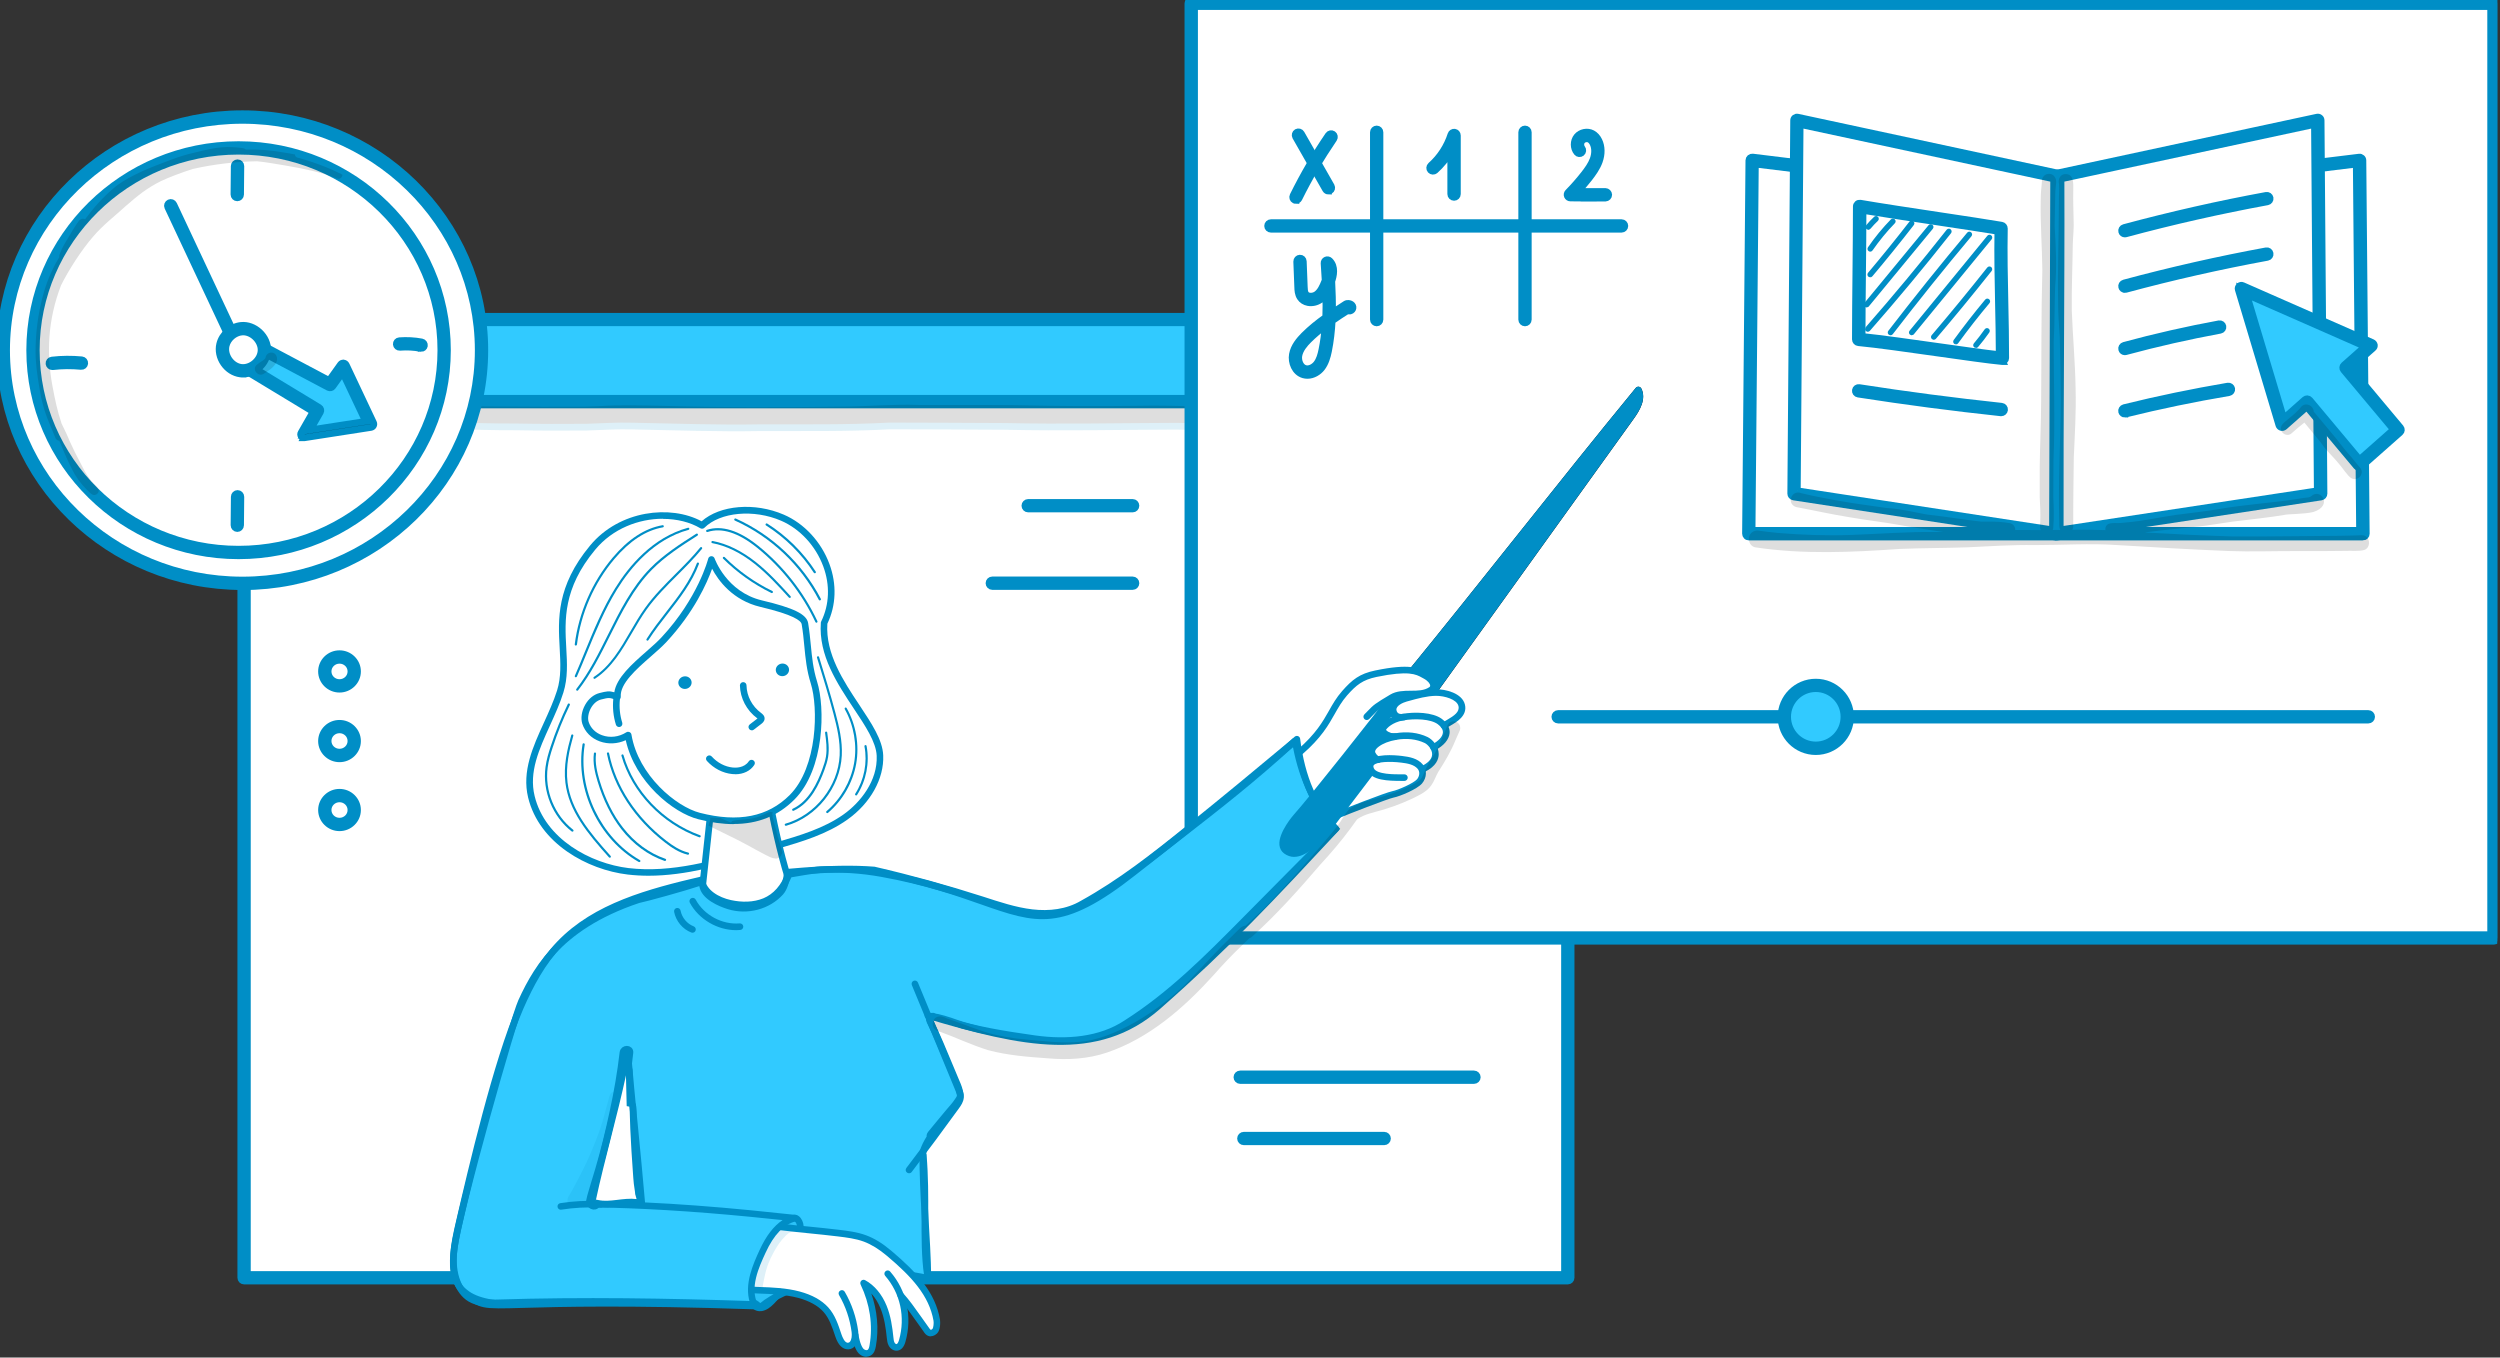 <svg xmlns="http://www.w3.org/2000/svg" width="372" height="202" viewBox="0 0 372 202" fill="none"><rect x="0" y="0" width="372" height="202" fill="#333333" stroke="none"/><g clip-path="url(#clip0_2091_2713)"><path d="M233.29 48.87H36.32V190.13H233.29V48.87Z" fill="white" stroke="#008EC6"></path><path d="M233.29 190.62H36.32C36.05 190.62 35.83 190.4 35.83 190.13V48.87C35.83 48.6 36.05 48.38 36.32 48.38H233.29C233.56 48.38 233.78 48.6 233.78 48.87V190.13C233.78 190.4 233.56 190.62 233.29 190.62ZM36.81 189.64H232.8V49.37H36.81V189.64Z" fill="black" stroke="#008EC6"></path><path d="M233.191 47.54H36.221V59.76H233.191V47.54Z" fill="#31CAFF" stroke="#008EC6"></path><path d="M233.2 60.26H36.221C35.95 60.26 35.73 60.04 35.73 59.77V47.55C35.73 47.28 35.95 47.06 36.221 47.06H233.19C233.46 47.06 233.68 47.28 233.68 47.55V59.77C233.68 60.04 233.46 60.26 233.19 60.26H233.2ZM36.721 59.27H232.71V48.03H36.721V59.27Z" fill="black" stroke="#008EC6"></path><g opacity="0.13"><path d="M232.61 60.63C232.37 60.44 231.58 60.39 231.82 60.43C231.33 60.37 230.83 60.43 230.34 60.37C228.32 60.27 226.31 60.22 224.29 60.18C218.23 59.97 212.19 60.67 206.13 60.57C203.05 60.6 199.96 60.7 196.88 60.57C194.49 60.55 192.12 60.3 189.73 60.24C182.83 60.29 175.94 59.73 169.04 59.89C163.05 59.97 157.07 59.93 151.08 59.79C146.3 59.74 141.52 59.79 136.74 59.76C132.76 59.61 128.79 60.01 124.8 60.01C116.08 60.13 107.35 60.15 98.63 59.89C95.45 59.84 92.26 59.73 89.08 59.94C86.41 60.09 83.74 59.99 81.07 60.03C78.11 60.02 75.16 59.99 72.2 59.98C68.72 59.83 65.23 59.75 61.75 59.87C58.91 59.87 56.07 60.09 53.23 60.17C50.62 60.17 48 60.22 45.39 60.21C43.45 60.08 41.51 60.04 39.57 60.11C38.55 60.2 37.37 59.85 36.57 60.63C35.53 61.68 36.25 63.65 37.81 63.61C40.1 63.69 42.4 63.59 44.69 63.81C48.05 63.92 51.43 63.94 54.79 63.77C58.92 63.5 63.05 63.35 67.19 63.36C70.38 63.42 73.58 63.54 76.77 63.52C80.27 63.59 83.78 63.59 87.29 63.56C89.57 63.49 91.84 63.33 94.12 63.4C100.47 63.52 106.82 63.76 113.17 63.64C119.59 63.62 126 63.73 132.41 63.38C138.13 63.41 143.86 63.4 149.58 63.45C158.07 63.64 166.56 63.45 175.05 63.42C180.21 63.54 185.36 63.68 190.52 63.66C194.38 63.83 198.25 64.06 202.12 63.95C205.2 63.84 208.28 63.88 211.36 63.76C213.22 63.69 215.07 63.43 216.93 63.39C221.76 63.19 226.59 63.32 231.42 63.37C231.96 63.41 232.53 63.37 232.91 62.95C233.58 62.29 233.44 61.08 232.61 60.61V60.63Z" fill="black" stroke="#008EC6"></path></g><path d="M104.461 78.17C106.961 75.67 112.191 75.19 116.421 77.02C121.881 79.38 125.601 86.57 122.611 92.67C122.011 100.78 130.691 107.27 130.911 112.41C131.071 116.05 128.761 119.45 125.791 121.56C122.821 123.67 119.251 124.74 115.751 125.77C114.641 126.1 113.541 126.42 112.431 126.75C106.241 128.57 99.841 130.41 93.441 129.65C87.041 128.89 80.561 124.82 79.051 118.55C77.741 113.14 81.681 108.21 83.351 102.9C85.251 96.86 80.661 90.55 88.181 81.49C92.501 76.28 100.111 75.59 104.471 78.18L104.461 78.17Z" fill="white"></path><path d="M96.491 130.31C95.461 130.31 94.421 130.25 93.391 130.13C87.421 129.42 80.241 125.52 78.581 118.66C77.641 114.75 79.311 111.08 80.941 107.52C81.651 105.96 82.381 104.36 82.891 102.75C83.521 100.75 83.401 98.67 83.281 96.46C83.041 92.14 82.761 87.25 87.811 81.17C92.181 75.9 99.801 75.08 104.401 77.57C107.131 75.15 112.301 74.71 116.631 76.58C119.671 77.89 122.211 80.64 123.421 83.93C124.531 86.93 124.421 90.08 123.111 92.81C122.821 97.29 125.501 101.33 127.871 104.9C129.721 107.69 131.321 110.09 131.421 112.39C131.571 115.85 129.531 119.52 126.091 121.96C123.021 124.14 119.401 125.21 115.901 126.24L112.581 127.22C107.601 128.68 102.071 130.31 96.491 130.31ZM98.631 77.19C95.071 77.19 91.181 78.63 88.561 81.8C83.761 87.58 84.031 92.27 84.261 96.41C84.391 98.71 84.511 100.87 83.831 103.05C83.311 104.72 82.561 106.35 81.841 107.94C80.221 111.5 78.681 114.86 79.551 118.44C81.101 124.85 87.881 128.49 93.521 129.17C99.931 129.94 106.511 128 112.321 126.29L115.641 125.31C119.061 124.3 122.601 123.26 125.531 121.18C128.021 119.41 130.611 116.19 130.451 112.45C130.361 110.42 128.761 108.01 127.061 105.46C124.591 101.73 121.781 97.51 122.141 92.66C122.141 92.6 122.161 92.54 122.191 92.48C123.421 89.97 123.531 87.06 122.501 84.28C121.381 81.24 119.041 78.7 116.241 77.49C112.181 75.73 107.161 76.19 104.821 78.53C104.661 78.69 104.411 78.72 104.221 78.61C102.671 77.69 100.711 77.21 98.641 77.21L98.631 77.19Z" fill="#008EC6"></path><path d="M117.86 132.46C116.43 128.26 115.46 123.92 114.47 118.93C112.5 118.59 110.47 118.56 108.48 118.83C107.59 118.95 106.62 119.19 106.12 119.9C105.81 120.35 105.74 120.9 105.68 121.43C105.28 125.09 104.89 128.75 104.49 132.4C104.46 132.68 104.43 132.97 104.53 133.24C104.67 133.62 105.05 133.87 105.41 134.08C109.24 136.24 114.55 135.67 117.85 132.45L117.86 132.46Z" fill="white"></path><path d="M110.48 135.88C108.64 135.88 106.8 135.43 105.17 134.52C104.74 134.28 104.27 133.95 104.07 133.42C103.93 133.04 103.97 132.66 104 132.35L105.19 121.38C105.25 120.84 105.32 120.18 105.71 119.62C106.33 118.73 107.48 118.47 108.41 118.34C110.45 118.06 112.52 118.1 114.54 118.45C114.74 118.48 114.9 118.64 114.94 118.84C115.95 123.95 116.91 128.2 118.31 132.3C118.37 132.48 118.32 132.68 118.19 132.81C116.13 134.82 113.3 135.88 110.47 135.88H110.48ZM111.14 119.14C110.27 119.14 109.41 119.2 108.55 119.32C107.82 119.42 106.93 119.61 106.52 120.18C106.27 120.53 106.22 121.04 106.17 121.49L104.98 132.46C104.96 132.68 104.93 132.91 104.99 133.08C105.08 133.31 105.37 133.51 105.65 133.66C109.27 135.7 114.22 135.11 117.29 132.32C115.96 128.35 115.02 124.25 114.05 119.37C113.09 119.22 112.11 119.15 111.14 119.15V119.14Z" fill="#008EC6"></path><path d="M113.28 89.83C117.63 90.86 119.61 91.77 119.78 92.81C120.3 95.93 120.17 98.55 121.12 101.57C122.26 105.21 122.2 114.31 117.86 118.65C114.27 122.24 109.62 122.86 104.03 121.43C100.24 120.46 94.52 115.61 93.48 109.39C91.06 110.93 87.9 109.94 87.14 107.57C86.71 106.2 87.7 104.02 89.32 103.62C90.58 103.3 90.73 103.27 91.89 103.71C91.68 100.71 96.53 97.65 98.83 95.18C104.4 89.19 105.88 83.28 105.88 83.28C105.88 83.28 107.67 88.52 113.28 89.85V89.83Z" fill="white"></path><path d="M109.17 122.63C107.55 122.63 105.79 122.39 103.9 121.9C100.17 120.95 94.5 116.37 93.11 110.14C91.89 110.7 90.49 110.77 89.25 110.32C87.98 109.86 87.04 108.91 86.65 107.71C86.39 106.88 86.54 105.82 87.07 104.88C87.57 103.98 88.34 103.35 89.18 103.13C90.25 102.86 90.63 102.78 91.41 103.01C91.73 100.85 94.08 98.78 96.18 96.94C97.03 96.19 97.84 95.48 98.45 94.82C103.87 88.99 105.37 83.19 105.38 83.13C105.43 82.92 105.62 82.77 105.84 82.76C106.06 82.75 106.26 82.89 106.33 83.09C106.35 83.14 108.11 88.09 113.38 89.34C118.11 90.46 120.03 91.4 120.25 92.71C120.44 93.86 120.55 94.95 120.65 96C120.83 97.82 120.99 99.54 121.58 101.41C122.8 105.29 122.71 114.48 118.2 118.98C115.77 121.41 112.79 122.61 109.17 122.61V122.63ZM93.48 108.9C93.55 108.9 93.62 108.91 93.68 108.94C93.83 109.01 93.94 109.15 93.96 109.31C94.98 115.39 100.63 120.05 104.15 120.95C109.89 122.42 114.26 121.55 117.51 118.3C121.67 114.13 121.77 105.29 120.65 101.72C120.03 99.75 119.86 97.98 119.68 96.11C119.58 95.08 119.48 94.01 119.29 92.89C119.2 92.35 118.07 91.47 113.16 90.31C109 89.33 106.86 86.34 105.96 84.63C105.22 86.71 103.31 91.06 99.19 95.5C98.54 96.2 97.72 96.92 96.84 97.69C94.68 99.58 92.24 101.73 92.37 103.66C92.38 103.83 92.31 103.99 92.17 104.09C92.04 104.19 91.86 104.22 91.7 104.16C90.67 103.78 90.63 103.79 89.42 104.09C88.84 104.24 88.3 104.7 87.93 105.36C87.55 106.05 87.41 106.86 87.59 107.42C87.88 108.32 88.6 109.05 89.58 109.4C90.75 109.83 92.1 109.67 93.19 108.97C93.27 108.92 93.36 108.89 93.45 108.89L93.48 108.9Z" fill="#008EC6"></path><path d="M109.42 115.2C109.27 115.2 109.12 115.2 108.96 115.18C107.54 115.04 106.2 114.34 105.18 113.22C105 113.02 105.01 112.71 105.22 112.53C105.42 112.35 105.73 112.36 105.91 112.57C106.76 113.51 107.87 114.09 109.05 114.21C109.44 114.25 110.75 114.3 111.42 113.28C111.57 113.05 111.87 112.99 112.1 113.14C112.33 113.29 112.39 113.59 112.24 113.82C111.66 114.71 110.62 115.21 109.41 115.21L109.42 115.2Z" fill="#008EC6"></path><path d="M100.949 101.74C100.859 101.23 101.229 100.74 101.769 100.65C102.309 100.56 102.809 100.9 102.899 101.41C102.989 101.92 102.619 102.41 102.079 102.5C101.539 102.59 101.039 102.25 100.949 101.74Z" fill="#008EC6"></path><path d="M371.09 0.49H177.25V139.57H371.09V0.49Z" fill="white" stroke="#008EC6"></path><path d="M371.09 140.06H177.25C176.98 140.06 176.76 139.84 176.76 139.57V0.49C176.76 0.22 176.98 0 177.25 0H371.09C371.36 0 371.58 0.22 371.58 0.49V139.57C371.58 139.84 371.36 140.06 371.09 140.06ZM177.75 139.08H370.61V0.98H177.75V139.07V139.08Z" fill="#008EC6" stroke="#008EC6"></path><path d="M115.449 99.84C115.359 99.33 115.729 98.84 116.269 98.75C116.809 98.66 117.309 99 117.399 99.51C117.489 100.02 117.119 100.51 116.579 100.6C116.039 100.69 115.539 100.35 115.449 99.84Z" fill="#008EC6"></path><path d="M111.87 108.67C111.72 108.67 111.58 108.6 111.48 108.48C111.31 108.26 111.35 107.96 111.57 107.79L112.7 106.92C112.7 106.92 112.71 106.91 112.72 106.91C112.7 106.89 112.68 106.88 112.66 106.87C111.1 105.72 110.14 103.89 110.1 102C110.1 101.73 110.31 101.5 110.58 101.5C110.86 101.5 111.08 101.71 111.08 101.98C111.11 103.58 111.92 105.11 113.24 106.08C113.42 106.22 113.81 106.5 113.77 106.97C113.74 107.36 113.44 107.59 113.29 107.71L112.16 108.58C112.07 108.65 111.96 108.68 111.86 108.68L111.87 108.67Z" fill="#008EC6"></path><path d="M192.74 110.22C187.47 114.63 182.13 119.04 176.74 123.38C171.76 127.4 166.7 131.37 161.09 134.47C158.81 135.82 156.11 136.11 153.56 135.81C151.01 135.51 148.56 134.68 146.12 133.89C140.83 132.19 135.47 130.71 130.06 129.46C127.17 129.24 123.43 129.23 117.51 129.76C116.74 132.06 115.38 133.46 113.78 134.13C112.17 134.79 110.35 134.79 108.65 134.42C106.74 134 104.71 132.86 104.37 130.93C96.64 132.75 88.65 134.84 83.27 140.46C80.7 143.15 78.91 146.48 77.42 149.89C73.97 157.8 70.21 173.75 68.27 182.16C67.62 185 66.97 188.04 68.03 190.75C68.41 191.74 69.04 192.67 69.95 193.22C71.16 193.95 72.66 193.92 74.06 193.87C86.66 193.47 99.28 193.68 112.12 194.11C112.2 193.33 113.27 195.11 113.38 194.33C116.39 191.81 126.33 187.56 138.07 190.22C137.98 184.11 137.28 177.74 137.32 171.51C137.54 170.67 137.96 169.93 138.41 169.21C138.35 169.07 138.36 168.9 138.48 168.75C139.39 167.62 140.33 166.51 141.26 165.39C141.67 164.9 142.13 164.42 142.48 163.88C142.64 163.64 142.85 163.39 142.88 163.09C142.91 162.85 142.83 162.58 142.78 162.35C142.64 161.75 142.37 161.17 142.13 160.61C141.89 160.02 141.64 159.43 141.39 158.84C140.41 156.52 139.48 154.19 138.36 151.94C138.15 151.52 138.59 151.01 139.03 151.27C139.09 151.3 139.14 151.33 139.2 151.36C139.27 151.34 139.35 151.33 139.43 151.36C140.11 151.52 140.78 151.71 141.43 151.93C141.67 152.01 141.9 152.1 142.14 152.18C144.65 153.11 149.31 153.92 153.99 154.57C158.67 155.22 163.72 154.86 167.64 152.24C174.28 148.01 179.7 142.54 185.08 137.11C189.63 132.52 194.18 127.92 198.73 123.33C195.38 119.71 193.51 114.99 192.73 110.2L192.74 110.22ZM94.69 178.92C92.76 178.68 90.83 179.46 88.91 179.06C88.89 179.1 88.88 179.14 88.86 179.17C88.53 179.85 87.6 179.34 87.72 178.69C87.87 177.91 88.15 177.13 88.36 176.36C88.58 175.58 88.83 174.81 89.06 174.04C89.9 171.2 90.6 168.31 91.22 165.42C91.85 162.51 92.36 159.58 92.7 156.62C92.78 155.97 93.8 155.96 93.73 156.62C93.65 157.38 93.56 158.13 93.46 158.89C93.55 158.96 93.61 159.08 93.62 159.23C93.65 160.88 93.69 162.52 93.74 164.17C93.97 164.21 94.17 164.38 94.18 164.68C94.23 166.86 94.32 169.05 94.46 171.23C94.53 172.31 94.6 173.4 94.68 174.48C94.72 175.02 94.75 175.56 94.81 176.1C94.86 176.6 94.98 177.09 95.01 177.59C95.01 177.59 95.01 177.59 95.01 177.6C95.07 177.81 95.13 178.02 95.19 178.23C95.29 178.54 95.01 178.97 94.66 178.92H94.69Z" fill="#31CAFF" stroke="#008EC6"></path><path d="M115.86 182.63C117.16 182.45 118.48 182.63 119.78 182.81C121.43 183.04 123.09 183.27 124.74 183.5C126 183.68 127.28 183.85 128.49 184.26C130.8 185.04 132.77 186.6 134.51 188.31C136.69 190.44 138.68 192.93 139.39 195.89C139.5 196.34 139.57 196.81 139.46 197.25C139.34 197.69 138.98 198.1 138.53 198.15C137.9 198.21 137.42 197.61 137.08 197.07C136.25 195.76 135.46 194.42 134.76 193.21C135.19 194.89 134.81 196.66 134.44 198.35C134.26 199.16 134 200.08 133.24 200.42C132.82 199.56 132.42 198.68 132.15 197.76C131.81 196.62 131.68 195.42 131.3 194.29C130.92 193.16 130.23 192.06 129.28 191.75C129.8 193.8 130.1 195.9 130.19 198.01C130.23 198.97 130.2 200.01 129.64 200.8C129.47 201.04 129.23 201.26 128.94 201.32C128.49 201.42 128.04 201.12 127.81 200.72C127.58 200.33 127.52 199.86 127.47 199.41C127.08 199.98 126.29 200.3 125.67 199.98C125.13 199.7 124.9 199.07 124.7 198.5C124.17 197 123.47 195.51 122.32 194.42C121.37 193.51 120.15 192.92 118.88 192.57C117.61 192.22 116.29 192.1 114.98 192.05C113.92 192.01 112.85 192 111.77 191.94C111.96 190.21 112.3 188.48 112.93 186.85C113.56 185.22 114.46 183.69 115.85 182.61L115.86 182.63Z" fill="white"></path><path d="M126.16 200.78C125.37 200.78 124.71 200.12 124.31 198.91L124.24 198.71C123.82 197.45 123.38 196.14 122.52 195.19C121.68 194.26 120.41 193.57 118.75 193.12C116.88 192.62 114.64 192.54 113.17 192.49C112.67 192.47 112.24 192.46 111.92 192.43C111.65 192.41 111.45 192.17 111.47 191.9C111.49 191.63 111.73 191.43 112 191.45C112.29 191.48 112.71 191.49 113.19 191.51C114.71 191.56 117.02 191.64 119 192.18C120.85 192.68 122.27 193.47 123.24 194.54C124.24 195.64 124.71 197.05 125.16 198.41L125.23 198.61C125.33 198.9 125.69 199.86 126.19 199.8C126.31 199.79 126.4 199.74 126.48 199.64C126.7 199.37 126.8 198.78 126.72 198.21C126.47 196.29 125.83 194.39 124.85 192.71C124.71 192.48 124.79 192.17 125.03 192.04C125.26 191.9 125.57 191.98 125.7 192.22C126.74 194.01 127.43 196.04 127.7 198.09C127.79 198.76 127.71 199.68 127.25 200.26C127 200.57 126.67 200.75 126.28 200.78C126.24 200.78 126.19 200.78 126.15 200.78H126.16Z" fill="#008EC6"></path><path d="M208.321 115.42C208.571 114.39 208.831 113.37 209.091 112.35C209.551 110.57 210.051 108.8 210.561 107.03C210.471 106.94 210.391 106.82 210.291 106.8C210.391 105.84 209.961 104.71 209.211 103.95C208.411 103.81 207.601 103.54 206.801 103.26C206.491 103.15 206.191 103.06 205.891 102.91C205.701 102.82 205.511 102.73 205.321 102.65C205.321 102.65 205.321 102.65 205.311 102.65C205.241 102.63 205.181 102.61 205.131 102.57C205.081 102.55 205.031 102.53 204.981 102.51C204.331 102.25 203.681 102.01 203.031 101.75C202.861 101.68 202.741 101.56 202.691 101.41C202.691 101.41 202.521 101.53 202.511 101.53C202.011 101.68 200.021 102.67 198.261 105.52C196.571 108.27 195.741 110.45 193.311 112.18C194.151 114.99 194.081 116.87 196.151 119.02C196.931 119.83 198.061 120.16 198.911 120.68C202.011 119.62 205.021 118.38 207.941 116.97C208.061 116.46 208.181 115.94 208.301 115.43L208.321 115.42Z" fill="white"></path><path d="M128.949 201.9C128.579 201.9 128.219 201.76 127.959 201.55C127.409 201.13 126.979 200.1 126.769 198.7C126.729 198.43 126.909 198.18 127.179 198.14C127.449 198.1 127.699 198.28 127.739 198.55C127.949 199.97 128.349 200.61 128.549 200.76C128.739 200.9 128.979 200.95 129.109 200.86C129.269 200.75 129.349 200.44 129.389 200.17C129.909 197.18 129.449 194.05 128.059 191.14C127.969 190.95 128.009 190.72 128.159 190.57C128.309 190.42 128.549 190.39 128.729 190.49C130.089 191.22 131.219 192.57 131.919 194.27C132.549 195.81 132.779 197.45 132.939 199C132.969 199.3 132.999 199.58 133.109 199.78C133.179 199.91 133.319 200.02 133.409 200C133.509 199.98 133.659 199.81 133.779 199.39C134.739 196 133.969 192.43 131.719 189.85C131.539 189.65 131.559 189.33 131.769 189.16C131.969 188.98 132.289 189 132.459 189.21C134.929 192.04 135.779 195.95 134.729 199.66C134.509 200.44 134.119 200.88 133.579 200.97C133.069 201.06 132.529 200.77 132.249 200.25C132.039 199.87 131.999 199.46 131.959 199.1C131.809 197.62 131.589 196.06 130.999 194.64C130.659 193.8 130.199 193.06 129.649 192.47C130.549 195.05 130.789 197.73 130.329 200.33C130.239 200.82 130.089 201.36 129.609 201.67C129.389 201.81 129.149 201.87 128.909 201.87L128.949 201.9Z" fill="#008EC6"></path><path d="M138.51 198.85C138.51 198.85 138.42 198.85 138.38 198.85C137.84 198.78 137.55 198.33 137.44 198.15L137.42 198.12C137.05 197.6 136.73 197.15 136.44 196.74C135.17 194.94 134.58 194.12 133.67 193.09C133.49 192.89 133.51 192.58 133.71 192.4C133.91 192.22 134.22 192.24 134.4 192.44C135.35 193.51 135.98 194.4 137.24 196.18C137.53 196.59 137.85 197.04 138.22 197.56L138.26 197.62C138.39 197.82 138.47 197.87 138.51 197.88C138.54 197.88 138.63 197.86 138.76 197.73C138.88 197.59 138.97 196.9 138.91 196.54C138.26 192.81 135.67 189.98 131.99 186.88C130.78 185.86 129.65 185.17 128.53 184.75C127.31 184.3 125.97 184.14 124.68 183.98C123.2 183.8 121.79 183.66 120.42 183.52C119.05 183.38 117.63 183.24 116.14 183.06C115.87 183.03 115.68 182.78 115.71 182.51C115.74 182.24 115.99 182.05 116.26 182.08C117.74 182.26 119.15 182.4 120.52 182.53C121.89 182.67 123.31 182.81 124.8 182.99C126.15 183.15 127.54 183.32 128.87 183.81C130.1 184.26 131.32 185.01 132.62 186.11C136.46 189.35 139.17 192.33 139.87 196.35C139.93 196.72 139.95 197.95 139.42 198.43C139.12 198.7 138.82 198.83 138.51 198.83V198.85Z" fill="#008EC6"></path><path d="M135.261 174.58C135.161 174.58 135.051 174.55 134.961 174.48C134.741 174.31 134.701 174.01 134.871 173.79C137.241 170.69 139.601 167.51 141.891 164.34C142.181 163.94 142.411 163.6 142.431 163.25C142.451 162.96 142.311 162.63 142.181 162.31L135.681 146.58C135.581 146.33 135.701 146.04 135.951 145.94C136.201 145.84 136.491 145.96 136.591 146.21L143.091 161.94C143.251 162.32 143.441 162.79 143.411 163.31C143.371 163.97 142.981 164.52 142.691 164.92C140.401 168.09 138.031 171.28 135.661 174.39C135.561 174.52 135.421 174.58 135.271 174.58H135.261Z" fill="#008EC6"></path><path d="M136.5 190.75C136.23 190.75 136.01 190.54 136.01 190.27C136.01 190 136.22 189.77 136.49 189.77L137.5 189.75C137.11 187.09 137.12 184.09 137.13 180.92C137.13 178.03 137.15 175.04 136.89 171.89C136.87 171.62 137.07 171.38 137.34 171.36C137.61 171.34 137.85 171.54 137.87 171.81C138.14 175 138.13 178.01 138.12 180.92C138.11 184.27 138.1 187.44 138.56 190.15C138.58 190.29 138.55 190.44 138.45 190.55C138.36 190.66 138.22 190.73 138.08 190.73L136.5 190.76H136.49L136.5 190.75Z" fill="#008EC6"></path><path d="M112.321 194.83C112.321 194.83 112.311 194.83 112.301 194.83C93.021 194.18 83.231 194.46 77.96 194.61C71.52 194.8 71.4 194.8 68.88 192.69L68.691 192.53C66.711 190.88 66.831 187.9 67.091 185.81C67.8 180.17 75.871 151.58 77.13 148.83C79.77 143.02 83.751 137.13 94.841 133.43C94.88 133.42 94.921 133.41 94.96 133.41C95.611 133.31 103.611 131.1 104.341 130.72C104.511 130.63 104.711 130.65 104.861 130.76C105.011 130.87 105.091 131.06 105.051 131.24C104.741 133.02 107.671 134.08 108.581 134.36C111.151 135.16 114.051 134.39 115.791 132.45C116.331 131.84 116.581 130.56 116.631 130.11C116.651 129.89 116.821 129.72 117.031 129.68C117.191 129.65 120.851 128.99 122.031 128.92C125.081 128.76 128.201 128.96 131.311 129.52C137.891 130.7 142.501 132.32 146.211 133.62C154.461 136.51 157.871 137.7 168.371 129.43C170.791 127.52 172.981 125.82 174.911 124.31C181.521 119.16 186.291 115.44 192.641 109.63C192.781 109.51 192.971 109.47 193.141 109.53C193.311 109.59 193.441 109.75 193.461 109.93C194.161 115.59 196.021 119.86 199.131 122.98C199.321 123.17 199.321 123.47 199.141 123.66C189.751 133.75 182.961 141.04 172.621 150.12C163.341 158.28 151.911 155.74 137.931 151.58C137.671 151.5 137.521 151.23 137.601 150.97C137.681 150.71 137.951 150.56 138.211 150.64C151.891 154.71 163.061 157.21 171.971 149.38C182.151 140.43 188.891 133.22 198.101 123.33C195.191 120.27 193.391 116.21 192.611 110.98C186.581 116.46 181.901 120.11 175.511 125.08C173.581 126.58 171.391 128.29 168.971 130.2C158.051 138.81 154.241 137.47 145.881 134.54C142.211 133.25 137.641 131.65 131.141 130.48C128.111 129.93 125.061 129.74 122.081 129.9C121.161 129.95 118.501 130.41 117.551 130.58C117.441 131.18 117.161 132.38 116.521 133.09C114.531 135.31 111.221 136.19 108.291 135.28C107.041 134.89 104.351 133.83 104.061 131.85C101.921 132.57 96.16 134.16 95.13 134.36C82.921 138.43 79.731 145.45 78.02 149.23C76.781 151.96 68.77 180.32 68.061 185.93C67.831 187.8 67.701 190.43 69.311 191.77L69.501 191.93C70.994 193.177 73.804 193.74 77.93 193.62C83.141 193.47 92.771 193.2 111.581 193.81C110.701 191.07 112.091 188.05 113.031 186C114.001 183.89 115.131 182.42 116.451 181.55C114.801 181.37 113.191 181.21 111.641 181.06C102.911 180.21 95.18 179.75 88.02 179.65C87.871 179.65 87.731 179.58 87.641 179.47C87.55 179.36 87.51 179.21 87.54 179.06C88.24 175.7 89.1 172.32 89.93 169.05C91.001 164.85 92.111 160.5 92.88 156.17C92.921 155.93 93.141 155.75 93.391 155.77C93.641 155.78 93.841 155.97 93.861 156.22C94.18 160.01 94.55 163.86 94.921 167.58C95.281 171.3 95.661 175.14 95.981 178.92C100.901 179.15 106.111 179.54 111.741 180.09C113.781 180.29 115.921 180.51 118.111 180.75C118.201 180.75 118.291 180.77 118.381 180.78C118.501 180.8 118.611 180.86 118.681 180.95C118.691 180.97 118.701 180.98 118.711 181C118.761 181.08 118.791 181.18 118.781 181.28C118.781 181.31 118.781 181.34 118.771 181.36C118.751 181.45 118.711 181.53 118.651 181.59C118.611 181.63 118.571 181.66 118.531 181.68C118.491 181.7 118.451 181.72 118.411 181.73C116.621 182.19 115.151 183.72 113.921 186.4C112.911 188.59 111.531 191.6 112.751 194.1C112.831 194.26 112.811 194.44 112.721 194.58C112.631 194.72 112.471 194.8 112.311 194.8L112.321 194.83ZM88.641 178.68C90.71 178.72 92.82 178.78 95.001 178.88C94.68 175.14 94.311 171.35 93.96 167.68C93.71 165.08 93.451 162.42 93.201 159.76C92.51 162.98 91.701 166.19 90.9 169.31C90.121 172.38 89.311 175.54 88.641 178.69V178.68Z" fill="#008EC6"></path><path d="M119.079 183.29C119.079 183.29 119.029 183.29 119.009 183.29C118.739 183.25 118.549 183 118.589 182.73C118.629 182.43 118.549 182.1 118.369 181.85C118.319 181.78 118.269 181.75 118.249 181.73C117.999 181.78 117.749 181.63 117.679 181.38C117.609 181.12 117.759 180.85 118.029 180.78C118.429 180.67 118.869 180.86 119.169 181.28C119.499 181.74 119.639 182.32 119.559 182.88C119.519 183.13 119.309 183.3 119.069 183.3L119.079 183.29Z" fill="#008EC6"></path><path d="M204.139 104.88C205.109 104.12 206.359 103.73 207.589 103.8C208.359 103.84 209.129 104.05 209.899 103.96C210.669 103.87 211.469 103.33 211.499 102.55C211.519 102.06 211.229 101.61 210.869 101.28C209.949 100.39 208.639 100.04 207.379 99.81C206.599 99.67 205.789 99.55 204.999 99.68C204.299 99.79 203.639 100.08 203.009 100.42C202.619 100.63 202.239 100.88 201.999 101.25C201.669 101.77 201.699 102.42 201.779 103.03C201.859 103.66 201.999 104.32 202.439 104.78C202.879 105.24 203.619 105.27 204.119 104.88H204.139Z" fill="white"></path><g opacity="0.13"><path d="M209.35 111.26C209.5 111.31 209.56 111.33 209.35 111.26V111.26Z" fill="black"></path></g><g opacity="0.13"><path d="M204.009 107.98C204.009 107.98 203.969 107.88 203.949 107.86C203.969 107.9 203.989 107.94 204.009 107.98Z" fill="black"></path></g><g opacity="0.13"><path d="M204.05 108.05C204.05 108.05 204.03 108 204.01 107.98C204.03 108.03 204.05 108.08 204.05 108.05Z" fill="black"></path></g><path d="M208.4 102.12C204.76 106.87 195.2 118.98 192.9 121.54C192.43 122.06 189.78 125.41 191.37 126.6C192.7 127.6 194.74 127.06 198.4 122.27C201.09 118.76 204.04 114.82 206.72 111.31C205.26 110.59 214.58 101.74 208.4 102.12Z" fill="#008EC6"></path><path d="M192.579 127.51C192.039 127.51 191.539 127.33 191.069 126.99C190.669 126.69 190.429 126.26 190.379 125.74C190.199 123.85 192.509 121.23 192.529 121.21C194.769 118.73 204.159 106.84 208.009 101.82C208.099 101.71 208.229 101.64 208.369 101.63C209.639 101.55 210.449 101.83 210.819 102.49C211.599 103.85 210.049 106.16 208.549 108.4C207.949 109.3 207.129 110.52 207.059 110.95C207.129 111.02 207.179 111.1 207.199 111.19C207.229 111.33 207.199 111.48 207.109 111.6C205.769 113.35 204.359 115.21 202.959 117.07C201.549 118.94 200.129 120.8 198.789 122.56C196.239 125.89 194.219 127.5 192.579 127.5V127.51ZM208.649 102.6C205.129 107.19 195.609 119.26 193.259 121.86C192.709 122.46 191.249 124.48 191.359 125.64C191.379 125.89 191.479 126.06 191.659 126.2C192.149 126.57 193.639 127.68 198.009 121.97C199.349 120.21 200.769 118.35 202.179 116.48C203.509 114.72 204.839 112.96 206.119 111.29C206.119 111.28 206.119 111.27 206.109 111.25C205.929 110.59 206.549 109.63 207.739 107.84C208.819 106.23 210.449 103.79 209.969 102.96C209.819 102.7 209.349 102.56 208.649 102.58V102.6Z" fill="#008EC6"></path><path d="M209.799 100.29C221.059 86.499 232.669 71.56 243.779 58.04C244.419 59.34 243.539 60.85 242.689 62.02C233.649 74.6 224.599 87.18 215.559 99.749C214.569 101.13 213.579 102.5 212.589 103.88C212.229 104.38 210.749 103.09 211.099 101.39C211.449 99.7 209.899 100.39 209.789 100.28L209.799 100.29Z" fill="white"></path><path d="M212.38 104.49C212.25 104.49 212.11 104.46 211.96 104.39C211.2 104.06 210.32 102.79 210.63 101.3C210.72 100.87 210.63 100.76 210.63 100.76C210.61 100.74 210.51 100.7 210.11 100.76C209.89 100.79 209.65 100.83 209.45 100.63C209.28 100.45 209.26 100.17 209.42 99.98C214.75 93.45 220.25 86.56 225.56 79.89C231.46 72.49 237.55 64.85 243.4 57.73C243.51 57.6 243.67 57.53 243.84 57.55C244.01 57.57 244.15 57.67 244.23 57.82C244.99 59.35 244.03 61.02 243.1 62.31L213 104.18C212.88 104.35 212.66 104.49 212.38 104.49ZM210.84 99.79C211.02 99.84 211.2 99.93 211.35 100.08C211.65 100.39 211.73 100.86 211.59 101.5C211.43 102.27 211.75 102.85 211.9 103.06C212.05 103.28 212.2 103.4 212.3 103.46L242.3 61.73C242.86 60.95 243.44 60.01 243.51 59.15C237.86 66.04 232.01 73.39 226.33 80.5C221.23 86.89 215.97 93.49 210.84 99.78V99.79Z" fill="black"></path><path d="M209.799 100.29C221.059 86.5 232.669 71.56 243.779 58.04C244.419 59.34 243.539 60.85 242.689 62.02C233.649 74.6 224.599 87.18 215.559 99.75C214.569 101.13 213.579 102.5 212.589 103.88C212.229 104.38 211.849 104.9 211.289 105.15C209.709 105.87 210.949 103.49 211.299 101.79C211.649 100.09 209.899 100.38 209.789 100.27L209.799 100.29Z" fill="#008EC6"></path><path d="M210.83 105.78C210.65 105.78 210.46 105.73 210.3 105.59C209.79 105.14 210.06 104.27 210.44 103.07C210.59 102.6 210.74 102.12 210.83 101.69C210.87 101.48 210.9 101.21 210.78 101.05C210.63 100.85 210.21 100.82 209.99 100.8C209.78 100.78 209.6 100.77 209.45 100.62C209.28 100.44 209.26 100.16 209.42 99.97C214.75 93.44 220.25 86.55 225.56 79.88C231.46 72.48 237.55 64.84 243.4 57.72C243.51 57.59 243.67 57.52 243.84 57.54C244.01 57.56 244.15 57.66 244.23 57.81C244.99 59.34 244.03 61.01 243.1 62.3L213 104.17C212.64 104.67 212.19 105.29 211.5 105.61C211.38 105.66 211.11 105.79 210.83 105.79V105.78ZM210.73 99.93C211.03 100.01 211.34 100.17 211.57 100.47C211.84 100.83 211.92 101.31 211.79 101.9C211.69 102.37 211.53 102.88 211.38 103.37C211.24 103.8 211.05 104.41 211.01 104.75C211.03 104.75 211.06 104.73 211.09 104.71C211.55 104.5 211.89 104.02 212.2 103.6L242.3 61.73C242.86 60.95 243.44 60.01 243.51 59.15C237.86 66.04 232.01 73.39 226.33 80.5C221.19 86.94 215.89 93.59 210.73 99.93Z" fill="#008EC6"></path><path d="M208.891 117.06C209.521 117.02 209.101 117.33 209.701 117.14C210.301 116.95 210.871 116.6 211.211 116.07C211.551 115.54 211.621 114.82 211.291 114.29C210.881 113.64 209.621 109.71 208.851 109.6C207.551 109.4 206.171 109.9 204.831 110.73C204.411 110.99 204.261 113.32 204.151 113.79C204.091 114.04 204.191 114.3 204.331 114.53C204.721 115.17 205.401 115.62 206.141 115.72C206.461 115.76 206.791 115.75 207.111 115.81C207.431 115.87 207.871 116.01 208.191 115.94C209.101 115.72 209.581 115.38 208.891 117.07V117.06Z" fill="white"></path><path d="M209.921 114.11C210.551 114.07 211.181 114.02 211.781 113.82C212.381 113.63 212.951 113.28 213.291 112.75C213.631 112.22 213.701 111.5 213.371 110.97C212.961 110.32 212.111 110.12 211.351 110.01C210.051 109.81 208.731 109.68 207.421 109.79C206.931 109.83 206.351 110 206.231 110.47C206.171 110.72 206.271 110.98 206.411 111.21C206.801 111.85 206.991 112.54 207.731 112.65C208.051 112.69 210.861 113.39 209.921 114.12V114.11Z" fill="white"></path><path d="M211.411 111.04C212.041 111 212.671 110.95 213.271 110.75C213.871 110.56 214.441 110.21 214.781 109.68C215.121 109.15 215.191 108.43 214.861 107.9C214.451 107.25 213.601 107.05 212.841 106.94C211.541 106.74 210.221 106.61 208.911 106.72C208.421 106.76 206.921 106.46 206.811 106.94C206.751 107.19 205.621 108.37 205.751 108.59C206.141 109.23 208.971 109.23 209.711 109.33C210.031 109.37 212.341 110.32 211.411 111.04Z" fill="white"></path><path d="M214.86 107.9C215.21 108.42 216.76 106.64 217.1 106.11C217.44 105.58 217.51 104.86 217.18 104.33C216.77 103.68 215.92 103.48 215.16 103.37C213.86 103.17 212.54 103.04 211.23 103.15C210.74 103.19 209.89 103.28 209.77 103.75C209.71 104 207.27 104.83 207.4 105.05C207.79 105.69 206.35 106.72 209.69 106.6C210.01 106.59 213.92 106.52 214.85 107.9H214.86Z" fill="white"></path><path d="M208.269 103.39C209.839 103 213.459 103.45 213.329 101.94C213.269 101.17 211.699 100.29 210.929 100.17C209.629 99.97 207.869 98.98 206.559 99.09C206.069 99.13 203.529 99.74 203.419 100.22C203.359 100.47 201.349 101.63 201.489 101.85C201.879 102.49 202.879 105.5 203.619 105.6C203.939 105.64 205.879 103.99 208.269 103.4V103.39Z" fill="white"></path><path d="M199.19 121.72C199 121.72 198.82 121.61 198.74 121.43C198.63 121.18 198.74 120.89 198.99 120.78C199.68 120.47 206.22 117.91 207.17 117.73C208.03 117.57 210.36 116.53 210.85 115.96C211.2 115.55 211.35 114.86 210.94 114.39C210.39 113.76 209.44 113.59 208.51 113.48C206.82 113.27 204.8 113.34 204.41 113.87C204.38 113.91 204.3 114.02 204.43 114.32C204.83 115.25 207.57 115.23 208.6 115.22C208.74 115.22 208.87 115.22 208.98 115.22C209.25 115.22 209.47 115.44 209.47 115.71C209.47 115.98 209.25 116.2 208.98 116.2C208.95 116.2 208.92 116.2 208.89 116.2C208.8 116.2 208.71 116.2 208.61 116.2C206.47 116.2 204.13 116.11 203.53 114.7C203.24 114.01 203.42 113.54 203.63 113.27C204.49 112.12 207.42 112.34 208.64 112.49C209.71 112.62 210.92 112.83 211.69 113.73C212.37 114.52 212.33 115.71 211.6 116.58C210.9 117.41 208.32 118.5 207.36 118.68C206.61 118.82 200.29 121.27 199.39 121.67C199.33 121.7 199.26 121.71 199.19 121.71V121.72Z" fill="#008EC6"></path><path d="M213.311 111.7C213.131 111.7 212.961 111.6 212.871 111.43C212.751 111.19 212.841 110.89 213.091 110.77C214.041 110.29 214.661 109.62 214.701 109.01C214.731 108.58 214.481 108.16 213.941 107.76C212.881 106.98 210.541 106.89 208.781 107.2C207.171 107.48 206.311 108.4 206.241 108.61C206.241 108.61 206.291 108.69 206.451 108.81C206.781 109.05 207.271 109.17 207.511 109.12C207.781 109.07 208.031 109.24 208.091 109.51C208.141 109.78 207.971 110.03 207.701 110.09C207.071 110.21 206.131 109.9 205.641 109.4C205.341 109.1 205.221 108.75 205.291 108.4C205.421 107.73 206.691 106.57 208.621 106.23C210.521 105.89 213.181 105.98 214.531 106.96C215.571 107.72 215.741 108.53 215.701 109.08C215.621 110.04 214.821 110.99 213.551 111.63C213.481 111.67 213.401 111.68 213.331 111.68L213.311 111.7Z" fill="#008EC6"></path><path d="M211.791 114.91C211.611 114.91 211.431 114.81 211.351 114.64C211.231 114.4 211.331 114.1 211.571 113.98C212.271 113.64 213.111 113.05 213.101 112.22C213.101 111.49 212.451 110.78 212.001 110.56C210.771 109.98 209.321 109.81 207.801 110.08C206.661 110.28 205.791 110.62 205.141 111.11C204.841 111.34 204.661 111.56 204.621 111.77C204.561 112.07 205.041 112.51 205.201 112.58C205.461 112.65 205.611 112.91 205.541 113.18C205.471 113.44 205.191 113.6 204.931 113.53C204.451 113.4 203.471 112.54 203.661 111.58C203.751 111.12 204.041 110.71 204.551 110.33C205.331 109.74 206.341 109.34 207.631 109.11C209.351 108.81 211.011 109 212.421 109.67C213.111 110 214.081 111 214.081 112.21C214.081 112.95 213.731 114.01 212.001 114.86C211.931 114.89 211.861 114.91 211.781 114.91H211.791Z" fill="#008EC6"></path><path d="M193.42 112.4C193.28 112.4 193.15 112.34 193.05 112.23C192.87 112.02 192.89 111.71 193.1 111.54C195.82 109.18 196.84 107.36 197.75 105.76C198.31 104.76 198.85 103.81 199.71 102.83C201.19 101.14 202.31 100.25 204.62 99.77C209.78 98.7 211.05 99.4 212.07 99.97C212.14 100.01 212.21 100.05 212.28 100.08C213.19 100.56 213.76 101.27 213.8 101.96C213.82 102.41 213.61 102.82 213.22 103.08C212.22 103.75 211.07 103.76 209.95 103.77C208.99 103.77 208.08 103.79 207.37 104.21C205.16 105.52 205.04 105.64 204.27 106.44C204.12 106.6 203.94 106.78 203.72 107C203.53 107.19 203.22 107.19 203.02 107C202.83 106.81 202.83 106.5 203.02 106.3C203.24 106.08 203.41 105.9 203.56 105.75C204.39 104.89 204.54 104.74 206.86 103.36C207.8 102.8 208.89 102.79 209.94 102.78C210.96 102.78 211.92 102.76 212.67 102.26C212.8 102.17 212.82 102.08 212.81 102.01C212.8 101.74 212.48 101.3 211.81 100.95C211.74 100.91 211.66 100.87 211.59 100.83C210.71 100.34 209.62 99.74 204.82 100.73C202.77 101.16 201.82 101.92 200.45 103.47C199.66 104.37 199.15 105.28 198.61 106.23C197.67 107.9 196.6 109.8 193.75 112.27C193.66 112.35 193.54 112.39 193.43 112.39L193.42 112.4Z" fill="#008EC6"></path><path d="M214.87 108.47C214.72 108.47 214.58 108.4 214.48 108.28C214.31 108.06 214.35 107.76 214.57 107.59C214.76 107.44 215.01 107.3 215.3 107.13C216.4 106.49 217.22 105.93 217.02 105.06C216.78 104.06 214.95 103.54 213.7 103.54C213.68 103.54 213.66 103.54 213.65 103.54C212.32 103.56 210.98 103.93 209.68 104.29L209.31 104.39C208.74 104.55 207.69 105.02 207.79 105.66C207.8 105.75 207.86 105.97 208.04 106.11C208.21 106.24 208.47 106.27 208.82 106.22C209.09 106.17 209.34 106.36 209.38 106.63C209.42 106.9 209.24 107.15 208.97 107.19C208.36 107.29 207.85 107.19 207.46 106.91C206.97 106.56 206.84 106.03 206.81 105.82C206.62 104.58 207.89 103.77 209.04 103.45L209.41 103.35C210.77 102.97 212.18 102.58 213.63 102.56C215.09 102.53 217.57 103.14 217.98 104.84C218.38 106.49 216.77 107.43 215.8 107.99C215.55 108.13 215.32 108.27 215.18 108.38C215.09 108.45 214.98 108.48 214.88 108.48L214.87 108.47Z" fill="#008EC6"></path><path d="M113.1 195.11C112.58 195.11 111.98 194.87 111.75 194.31C111.65 194.06 111.77 193.77 112.02 193.67C112.27 193.57 112.56 193.69 112.66 193.94C112.71 194.06 112.94 194.15 113.16 194.12C113.65 194.07 114.09 193.68 114.46 193.31C114.89 192.88 115.3 192.42 115.66 191.94C115.83 191.72 116.13 191.68 116.35 191.85C116.57 192.02 116.61 192.32 116.44 192.54C116.04 193.06 115.61 193.55 115.15 194.01C114.66 194.5 114.05 195.01 113.26 195.1C113.2 195.1 113.14 195.1 113.08 195.1L113.1 195.11Z" fill="#008EC6"></path><path d="M109.539 138.41C106.749 138.41 103.979 136.8 102.649 134.33C102.519 134.09 102.609 133.79 102.849 133.66C103.089 133.53 103.389 133.62 103.519 133.86C104.759 136.17 107.459 137.62 110.069 137.4C110.339 137.38 110.579 137.58 110.599 137.85C110.619 138.12 110.419 138.36 110.149 138.38C109.949 138.4 109.739 138.41 109.539 138.41Z" fill="#008EC6"></path><path d="M103.049 138.79C102.989 138.79 102.929 138.78 102.869 138.76C101.569 138.26 100.569 137.05 100.309 135.68C100.259 135.41 100.439 135.16 100.699 135.11C100.969 135.06 101.219 135.24 101.269 135.5C101.469 136.54 102.229 137.46 103.219 137.84C103.469 137.94 103.599 138.22 103.499 138.48C103.419 138.68 103.239 138.79 103.039 138.79H103.049Z" fill="#008EC6"></path><path d="M83.451 180.01C83.211 180.01 83.001 179.84 82.961 179.59C82.921 179.32 83.101 179.07 83.371 179.03C85.381 178.72 87.121 178.63 89.401 178.71C89.671 178.71 89.881 178.95 89.871 179.22C89.871 179.49 89.631 179.71 89.361 179.69C87.151 179.61 85.451 179.7 83.511 180C83.481 180 83.461 180 83.431 180L83.451 180.01Z" fill="#008EC6"></path><path d="M92.12 108.18C91.91 108.18 91.72 108.05 91.65 107.84C91.26 106.6 91.13 105.27 91.26 103.98C91.29 103.71 91.53 103.51 91.8 103.54C92.07 103.57 92.27 103.81 92.24 104.08C92.12 105.24 92.24 106.43 92.59 107.54C92.67 107.8 92.53 108.08 92.27 108.16C92.22 108.18 92.17 108.18 92.12 108.18Z" fill="#008EC6"></path><g opacity="0.13"><path d="M116.3 126.42C116.21 126.08 116.11 125.73 116.01 125.39C115.78 124.75 115.59 124.1 115.47 123.43C115.3 122.81 115.13 122.19 114.96 121.57C114.94 121.5 114.95 121.43 114.98 121.38C114.96 121.33 114.95 121.29 114.93 121.24C114.88 121.1 114.93 120.99 115.03 120.93C114.6 120.62 114.03 121.04 113.57 121.25C113.25 121.4 112.87 121.57 112.14 121.74C111.56 121.9 109.7 121.98 109.16 122.1C108.97 122.15 108.84 122.27 108.77 122.41C108.45 122.27 108.12 122.13 107.8 121.99C107.59 121.9 107.38 121.81 107.17 121.71C106.67 121.71 106.17 121.69 105.68 121.65C105.68 121.71 105.68 121.77 105.68 121.83C105.68 121.91 105.68 121.98 105.67 122.06C105.66 122.11 105.64 122.17 105.62 122.22C105.56 122.42 105.48 122.62 105.42 122.82C105.46 122.86 105.51 122.89 105.56 122.92C107.41 123.86 109.32 124.71 111.14 125.71C112.05 126.22 112.96 126.71 113.88 127.19C114.28 127.37 114.67 127.62 115.11 127.71C115.11 127.71 115.11 127.71 115.1 127.71H115.12C115.14 127.71 115.15 127.71 115.17 127.71C115.2 127.71 115.24 127.72 115.27 127.73C115.32 127.73 115.37 127.74 115.42 127.75C115.42 127.75 115.43 127.75 115.44 127.75C115.53 127.75 115.61 127.75 115.69 127.72C116.01 127.64 116.22 127.39 116.3 127.11C116.35 127.05 116.4 126.98 116.43 126.9C116.39 126.74 116.35 126.57 116.3 126.41V126.42Z" fill="black"></path></g><g opacity="0.13"><path d="M119.43 182.03C119.25 181.73 118.89 181.66 118.57 181.63C118.04 181.59 117.5 181.52 116.97 181.58C116.7 181.58 116.75 181.71 116.56 181.92C116.33 182.14 115.95 182.36 116.03 182.64C115.78 182.85 115.54 183.07 115.32 183.31C114.17 184.57 113.35 186.1 112.75 187.69C112.38 188.83 112.41 188.97 112.19 190.06C111.9 191.58 111.81 192.93 112.23 193.92C112.86 194.95 113.97 194.43 114.69 193.81C114.8 193.73 114.91 193.64 115.02 193.56C115.43 193.27 115.73 192.85 115.47 192.35C115.28 192.03 114.9 191.94 114.55 192C114.23 192.02 113.88 191.97 113.64 192.23C113.57 192.31 113.52 192.38 113.49 192.46C113.49 192.43 113.48 192.41 113.48 192.39C113.48 192.38 113.48 192.36 113.48 192.35C113.42 191.31 113.54 191.25 113.73 190.16C114.06 188.49 114.5 187.48 115.14 186.31C115.82 185.1 116.05 184.79 116.94 183.84C117.47 183.4 117.21 183.54 117.76 183.32C117.98 183.23 118.24 183.19 118.46 183.1C118.58 183.1 118.7 183.08 118.82 183.07C118.84 183.07 118.84 183.07 118.85 183.07C119.35 183.08 119.7 182.47 119.43 182.04V182.03Z" fill="#008EC6"></path></g><g opacity="0.13"><path d="M91.32 162.5C90.75 162.5 90.7 163.15 90.56 163.57C90.31 164.43 90.11 165.31 89.85 166.17C89.21 168.6 88.24 170.75 87.69 172.05C87.49 172.62 86.15 175.28 85.44 176.56C85.23 176.95 85.03 177.34 84.8 177.71C84.66 177.96 84.45 178.2 84.45 178.5C84.4 178.81 84.47 179.09 84.61 179.3C85.45 179.12 86.33 179.11 87.19 179.1C87.24 179.07 87.29 179.03 87.34 178.98C88.41 178.09 88.81 176.69 89.12 175.39C89.21 175.04 89.27 174.69 89.35 174.33C89.41 174.12 89.44 173.89 89.32 173.7C89.26 173.6 89.18 173.53 89.09 173.47C89.69 171.72 90.27 169.96 90.84 168.19C91.24 166.91 91.45 165.58 91.7 164.26C91.76 163.85 91.91 163.43 91.91 163.01C91.89 162.72 91.61 162.5 91.33 162.5H91.32Z" fill="#008EC6"></path></g><path d="M306.141 29.37C306.211 47.1 306.001 61.69 306.071 79.42H351.601L351.101 23.87L306.141 29.37Z" fill="white" stroke="#008EC6"></path><path d="M351.601 79.91H306.071C305.801 79.91 305.581 79.69 305.581 79.42C305.551 70.55 305.581 62.34 305.621 54.39C305.651 46.45 305.691 38.23 305.661 29.37C305.661 29.12 305.841 28.91 306.091 28.88L351.051 23.38C351.191 23.36 351.331 23.41 351.431 23.5C351.541 23.59 351.601 23.73 351.601 23.87L352.101 79.42C352.101 79.55 352.051 79.68 351.961 79.77C351.871 79.86 351.741 79.92 351.611 79.92L351.601 79.91ZM306.561 78.92H351.101L350.611 24.42L306.631 29.8C306.661 38.5 306.631 46.58 306.591 54.39C306.561 62.19 306.521 70.24 306.551 78.92H306.561Z" fill="#008EC6" stroke="#008EC6"></path><path d="M305.681 29.37C305.611 47.1 305.821 61.69 305.751 79.42H260.221L260.721 23.87L305.681 29.37Z" fill="white"></path><path d="M305.75 79.91H260.22C260.09 79.91 259.96 79.86 259.87 79.76C259.78 79.67 259.73 79.54 259.73 79.41L260.23 23.86C260.23 23.72 260.29 23.59 260.4 23.49C260.51 23.4 260.65 23.36 260.78 23.37L305.74 28.87C305.99 28.9 306.17 29.11 306.17 29.36C306.14 38.22 306.17 46.44 306.21 54.38C306.24 62.33 306.28 70.54 306.25 79.41C306.25 79.68 306.03 79.9 305.76 79.9L305.75 79.91ZM260.72 78.92H305.26C305.29 70.24 305.26 62.19 305.22 54.39C305.19 46.58 305.15 38.5 305.18 29.8L261.2 24.42L260.71 78.92H260.72Z" fill="#008EC6" stroke="#008EC6"></path><path d="M306.181 26.22C306.241 43.95 306.011 61.68 306.071 79.41L345.311 73.45L344.881 17.9L306.181 26.22Z" fill="white" stroke="#008EC6"></path><path d="M306.071 79.91C305.951 79.91 305.841 79.87 305.751 79.79C305.641 79.7 305.581 79.56 305.581 79.42C305.551 70.55 305.591 61.54 305.641 52.82C305.681 44.1 305.721 35.09 305.701 26.23C305.701 26 305.861 25.8 306.091 25.75L344.791 17.43C344.931 17.4 345.091 17.43 345.201 17.53C345.321 17.62 345.381 17.76 345.381 17.91L345.811 73.46C345.811 73.7 345.631 73.91 345.391 73.95L306.151 79.91C306.151 79.91 306.101 79.91 306.081 79.91H306.071ZM306.681 26.62C306.711 35.36 306.661 44.23 306.621 52.82C306.581 61.35 306.541 70.16 306.561 78.84L344.811 73.03L344.391 18.52L306.671 26.62H306.681Z" fill="#008EC6" stroke="#008EC6"></path><path d="M306.071 26.22C306.011 43.95 305.951 61.68 305.891 79.41L266.941 73.45L267.371 17.9L306.071 26.22Z" fill="white"></path><path d="M305.901 79.91C305.901 79.91 305.851 79.91 305.831 79.91L266.881 73.95C266.641 73.91 266.461 73.7 266.461 73.46L266.891 17.91C266.891 17.76 266.961 17.62 267.071 17.53C267.191 17.44 267.341 17.4 267.481 17.43L306.181 25.75C306.411 25.8 306.571 26 306.571 26.23L306.391 79.42C306.391 79.56 306.331 79.7 306.221 79.79C306.131 79.87 306.021 79.91 305.901 79.91ZM267.441 73.03L305.411 78.84L305.581 26.62L267.861 18.52L267.441 73.04V73.03Z" fill="#008EC6" stroke="#008EC6"></path><path d="M276.58 50.5C281.85 50.99 293.83 52.92 297.97 53.31C297.97 46.9 297.65 40.46 297.77 34.01C293.37 33.25 282.5 31.73 276.72 30.73C276.72 37.18 276.58 44.09 276.58 50.51V50.5Z" fill="white" stroke="#008EC6"></path><path d="M297.97 53.8C297.97 53.8 297.94 53.8 297.92 53.8C295.96 53.62 292.28 53.09 288.38 52.54C283.92 51.91 279.31 51.25 276.53 50.99C276.28 50.97 276.08 50.75 276.08 50.5C276.08 47.29 276.12 43.91 276.15 40.63C276.18 37.35 276.22 33.95 276.22 30.72C276.22 30.57 276.28 30.44 276.39 30.34C276.5 30.25 276.65 30.21 276.79 30.23C279.87 30.76 284.32 31.43 288.62 32.08C292.3 32.63 295.78 33.16 297.84 33.51C298.08 33.55 298.25 33.76 298.25 34C298.18 37.72 298.26 41.5 298.34 45.15C298.4 47.82 298.45 50.58 298.45 53.29C298.45 53.43 298.39 53.56 298.29 53.65C298.2 53.73 298.08 53.78 297.96 53.78L297.97 53.8ZM277.07 50.06C279.9 50.35 284.28 50.97 288.52 51.57C292.07 52.07 295.45 52.55 297.48 52.77C297.48 50.24 297.42 47.68 297.37 45.19C297.3 41.67 297.22 38.02 297.28 34.42C295.2 34.07 291.94 33.58 288.5 33.06C284.45 32.45 280.27 31.82 277.22 31.31C277.22 34.37 277.18 37.55 277.15 40.64C277.12 43.76 277.08 46.98 277.08 50.05L277.07 50.06Z" fill="#008EC6" stroke="#008EC6"></path><path d="M278.291 37.2C278.291 37.2 278.231 37.2 278.201 37.17C278.131 37.12 278.111 37.02 278.161 36.94C279.171 35.47 280.311 34.08 281.541 32.82C281.601 32.76 281.711 32.75 281.771 32.82C281.831 32.88 281.841 32.99 281.771 33.05C280.551 34.3 279.431 35.68 278.421 37.13C278.391 37.18 278.341 37.2 278.281 37.2H278.291Z" fill="#008EC6" stroke="#008EC6" stroke-width="0.5"></path><path d="M278.291 41.02C278.291 41.02 278.22 41.01 278.18 40.98C278.11 40.92 278.1 40.82 278.16 40.75C280.25 38.27 282.32 35.71 284.32 33.13C284.38 33.06 284.48 33.05 284.55 33.1C284.62 33.16 284.63 33.26 284.58 33.33C282.58 35.91 280.5 38.48 278.41 40.96C278.38 41 278.33 41.02 278.28 41.02H278.291Z" fill="#008EC6" stroke="#008EC6" stroke-width="0.5"></path><path d="M277.751 45.5C277.751 45.5 277.681 45.49 277.651 45.46C277.581 45.4 277.571 45.3 277.631 45.23L287.161 33.67C287.221 33.6 287.321 33.59 287.391 33.65C287.461 33.71 287.471 33.81 287.411 33.88L277.881 45.44C277.881 45.44 277.801 45.5 277.751 45.5Z" fill="#008EC6" stroke="#008EC6" stroke-width="0.5"></path><path d="M277.931 49.12C277.931 49.12 277.851 49.11 277.821 49.08C277.751 49.02 277.751 48.92 277.801 48.85C281.931 44.14 285.981 39.26 289.861 34.34C289.921 34.27 290.021 34.26 290.091 34.31C290.161 34.37 290.171 34.47 290.121 34.54C286.241 39.47 282.181 44.35 278.051 49.06C278.021 49.1 277.971 49.12 277.931 49.12Z" fill="#008EC6" stroke="#008EC6" stroke-width="0.5"></path><path d="M281.31 49.64C281.31 49.64 281.24 49.63 281.21 49.61C281.14 49.55 281.12 49.45 281.18 49.38C284.97 44.46 288.92 39.54 292.91 34.78C292.97 34.71 293.07 34.7 293.14 34.76C293.21 34.82 293.22 34.92 293.16 34.99C289.17 39.75 285.23 44.66 281.44 49.58C281.41 49.62 281.36 49.64 281.31 49.64Z" fill="#008EC6" stroke="#008EC6" stroke-width="0.5"></path><path d="M284.46 49.64C284.46 49.64 284.39 49.63 284.36 49.6C284.29 49.54 284.28 49.44 284.34 49.37L295.91 35.24C295.97 35.17 296.07 35.16 296.14 35.22C296.21 35.28 296.22 35.38 296.16 35.45L284.59 49.58C284.59 49.58 284.51 49.64 284.46 49.64Z" fill="#008EC6" stroke="#008EC6" stroke-width="0.5"></path><path d="M287.751 50.31C287.751 50.31 287.671 50.3 287.641 50.27C287.571 50.21 287.561 50.11 287.621 50.04C290.431 46.74 293.211 43.35 295.901 39.96C295.961 39.89 296.061 39.88 296.131 39.93C296.201 39.99 296.211 40.09 296.161 40.16C293.471 43.56 290.681 46.95 287.871 50.25C287.841 50.29 287.791 50.31 287.751 50.31Z" fill="#008EC6" stroke="#008EC6" stroke-width="0.5"></path><path d="M291.051 51C291.051 51 290.981 50.99 290.951 50.97C290.881 50.92 290.861 50.81 290.911 50.74C292.401 48.7 293.971 46.68 295.591 44.74C295.651 44.67 295.751 44.66 295.821 44.72C295.891 44.78 295.901 44.88 295.841 44.95C294.221 46.88 292.651 48.89 291.171 50.93C291.141 50.97 291.091 51 291.041 51H291.051Z" fill="#008EC6" stroke="#008EC6" stroke-width="0.5"></path><path d="M352.82 51.42L333.52 42.94L339.58 63.12L343.3 59.83L351.05 69.08L356.83 63.97L349.09 54.71L352.82 51.42Z" fill="#31CAFF" stroke="#008EC6"></path><path d="M351.05 69.58C351.05 69.58 351.03 69.58 351.01 69.58C350.88 69.58 350.75 69.51 350.67 69.41L343.25 60.54L339.9 63.5C339.77 63.61 339.6 63.65 339.44 63.6C339.28 63.55 339.15 63.43 339.1 63.27L333.05 43.08C332.99 42.9 333.05 42.7 333.2 42.57C333.34 42.44 333.55 42.41 333.72 42.49L353.01 50.97C353.16 51.04 353.27 51.18 353.3 51.34C353.33 51.51 353.27 51.67 353.14 51.78L349.77 54.76L357.21 63.65C357.38 63.85 357.36 64.16 357.16 64.33L351.37 69.45C351.28 69.53 351.16 69.57 351.04 69.57L351.05 69.58ZM343.3 59.34C343.3 59.34 343.32 59.34 343.34 59.34C343.47 59.35 343.6 59.41 343.68 59.51L351.1 68.38L356.15 63.92L348.71 55.03C348.54 54.83 348.56 54.52 348.76 54.35L351.91 51.56L334.3 43.82L339.82 62.25L342.97 59.46C343.06 59.38 343.18 59.34 343.3 59.34Z" fill="#008EC6" stroke="#008EC6"></path><path d="M294.031 51.53C294.031 51.53 293.961 51.52 293.921 51.49C293.851 51.43 293.841 51.33 293.901 51.26C294.471 50.58 295.021 49.87 295.531 49.14C295.581 49.07 295.681 49.05 295.761 49.1C295.831 49.15 295.851 49.25 295.801 49.33C295.281 50.07 294.731 50.79 294.151 51.47C294.121 51.51 294.071 51.53 294.021 51.53H294.031Z" fill="#008EC6" stroke="#008EC6" stroke-width="0.5"></path><path d="M278.001 33.94C278.001 33.94 277.931 33.93 277.901 33.9C277.831 33.84 277.821 33.74 277.881 33.67C278.241 33.24 278.631 32.82 279.041 32.44C279.111 32.38 279.211 32.38 279.271 32.44C279.331 32.51 279.331 32.61 279.271 32.67C278.871 33.05 278.491 33.45 278.141 33.87C278.111 33.91 278.061 33.93 278.011 33.93L278.001 33.94Z" fill="#008EC6" stroke="#008EC6" stroke-width="0.5"></path><path d="M316.18 34.82C315.96 34.82 315.76 34.68 315.71 34.46C315.64 34.2 315.79 33.93 316.06 33.86C323.02 31.99 330.14 30.37 337.22 29.07C337.49 29.02 337.741 29.2 337.791 29.46C337.841 29.73 337.66 29.98 337.4 30.03C330.34 31.33 323.251 32.93 316.321 34.8C316.281 34.81 316.231 34.82 316.191 34.82H316.18Z" fill="#008EC6" stroke="#008EC6"></path><path d="M316.18 43.07C315.96 43.07 315.76 42.93 315.71 42.71C315.64 42.45 315.79 42.18 316.06 42.11C323.02 40.24 330.14 38.62 337.22 37.32C337.49 37.27 337.741 37.45 337.791 37.72C337.841 37.99 337.66 38.24 337.4 38.29C330.34 39.59 323.251 41.19 316.321 43.06C316.281 43.07 316.231 43.08 316.191 43.08L316.18 43.07Z" fill="#008EC6" stroke="#008EC6"></path><path d="M297.79 61.43C297.79 61.43 297.75 61.43 297.74 61.43C290.62 60.67 283.47 59.73 276.49 58.64C276.22 58.6 276.04 58.35 276.08 58.08C276.12 57.81 276.37 57.63 276.64 57.67C283.6 58.76 290.74 59.69 297.84 60.45C298.11 60.48 298.31 60.72 298.28 60.99C298.25 61.24 298.04 61.43 297.79 61.43Z" fill="#008EC6" stroke="#008EC6"></path><path d="M316.18 52.35C315.96 52.35 315.76 52.21 315.71 51.99C315.64 51.73 315.79 51.46 316.06 51.39C320.71 50.13 325.471 49.05 330.201 48.18C330.471 48.13 330.72 48.31 330.77 48.57C330.82 48.84 330.641 49.09 330.381 49.14C325.671 50.01 320.93 51.08 316.31 52.33C316.27 52.34 316.22 52.35 316.18 52.35Z" fill="#008EC6" stroke="#008EC6"></path><path d="M316.181 61.63C315.961 61.63 315.761 61.48 315.701 61.26C315.631 61 315.801 60.73 316.061 60.66C321.141 59.4 326.341 58.33 331.511 57.45C331.781 57.41 332.031 57.59 332.081 57.85C332.131 58.12 331.941 58.37 331.681 58.42C326.531 59.29 321.351 60.36 316.301 61.61C316.261 61.61 316.221 61.62 316.181 61.62V61.63Z" fill="#008EC6" stroke="#008EC6"></path><g opacity="0.13"><path d="M352.001 79.79C351.601 79.54 351.131 79.67 350.691 79.67C349.801 79.71 348.911 79.7 348.021 79.73C342.791 79.75 337.561 79.86 332.341 79.83C327.941 79.69 323.551 79.49 319.151 79.23C319.301 79.21 319.501 79.18 319.561 79.17C322.211 78.83 324.241 78.65 327.281 78.33C328.251 78.25 331.441 77.71 332.201 77.62C334.991 77.28 337.901 76.97 339.911 76.62C340.271 76.48 342.951 76.52 344.241 76.18C347.221 75.24 345.291 72.53 343.901 73.84C343.891 73.84 343.871 73.86 343.841 73.88C343.841 73.88 343.851 73.86 343.861 73.85C343.851 73.87 343.831 73.88 343.811 73.9C343.781 73.92 343.741 73.94 343.711 73.95C343.631 73.98 343.541 74 343.451 74.02C343.441 74.02 343.431 74.02 343.421 74.02C343.281 74.03 343.041 74.06 342.921 74.08C342.071 74.21 341.641 74.28 341.401 74.31C339.171 74.7 333.991 75.08 330.101 75.76C328.041 76.12 325.651 76.36 323.761 76.62C321.941 76.88 320.131 77.26 318.311 77.52C318.181 77.55 316.521 77.75 315.581 77.82C315.001 77.87 314.381 77.75 313.821 77.93C313.391 78.09 313.231 78.5 313.281 78.88C311.641 78.82 310.001 78.81 308.361 78.83C308.451 78.68 308.501 78.51 308.501 78.31C308.481 74.89 308.541 71.47 308.581 68.04C308.731 64.66 308.941 61.27 308.851 57.89C308.791 54 308.431 50.12 308.281 46.23C308.241 42.94 308.391 39.65 308.431 36.36C308.461 35.11 308.631 33.87 308.551 32.62C308.521 31.2 308.471 29.79 308.501 28.37C308.481 27.5 308.691 26.06 307.521 25.91C306.601 25.81 306.171 26.63 306.391 27.43C306.441 28.32 306.351 29.2 306.361 30.09C306.361 35.06 306.151 40.02 306.251 44.99C306.231 46.71 306.391 48.42 306.491 50.14C306.561 53.26 306.631 56.37 306.641 59.49C306.621 65.44 306.251 71.38 306.411 77.32C306.451 77.82 306.311 78.41 306.581 78.85C306.201 78.85 305.821 78.86 305.441 78.86C305.501 78.73 305.541 78.59 305.531 78.43C305.651 76.95 305.601 75.47 305.531 73.99C305.551 72.13 305.551 70.26 305.561 68.4C305.811 62.55 305.581 56.7 305.591 50.85C305.741 48.13 305.701 45.41 305.801 42.69C306.081 39.68 305.901 36.67 305.731 33.66C305.781 31.93 305.771 30.2 305.831 28.47C305.891 27.28 306.181 26.85 305.631 26.17C305.171 25.69 304.311 25.8 303.981 26.38C303.801 26.67 303.861 27 303.811 27.32C303.731 28.08 303.661 28.85 303.661 29.62C303.581 33.15 303.861 36.67 303.901 40.19C303.721 46.72 303.781 53.26 303.721 59.79C303.711 63 303.551 66.22 303.511 69.43C303.521 70.95 303.511 72.48 303.511 74C303.571 75.16 303.641 76.33 303.591 77.5C303.601 77.95 303.461 78.47 303.661 78.88C302.751 78.88 301.841 78.88 300.941 78.86C300.581 78.86 300.221 78.86 299.861 78.86C299.871 78.59 299.791 78.32 299.581 78.12C299.401 77.96 299.191 77.85 298.951 77.83C298.791 77.8 298.461 77.76 298.331 77.74C297.141 77.57 295.931 77.63 294.731 77.61C292.061 77.31 290.631 77.02 287.291 76.63C286.361 76.57 284.261 76.01 282.491 75.77C283.181 75.86 282.071 75.7 281.801 75.68C281.591 75.66 280.811 75.59 280.741 75.59C279.311 75.39 277.681 75.15 277.151 75.08C275.341 74.84 270.821 74.08 268.021 73.38C266.571 72.82 265.771 74.96 267.261 75.45C269.901 75.94 272.531 76.54 275.181 76.96C278.381 77.52 279.721 77.58 283.511 78.27C285.901 78.66 287.371 78.92 289.161 79.16C288.771 79.16 288.381 79.16 287.981 79.16C283.791 79.11 279.621 79.45 275.441 79.6C271.811 79.73 268.171 79.6 264.551 79.3C263.031 79.14 263.111 79.16 261.831 78.98C261.501 78.89 261.141 78.94 260.851 79.11C259.901 79.63 260.081 81.18 261.151 81.44C268.291 82.52 275.531 82.18 282.711 81.68C286.051 81.54 289.401 81.56 292.741 81.44C296.091 81.28 299.441 81.05 302.791 81.11C306.891 81.11 311.001 80.82 315.101 81.11C320.601 81.44 326.101 81.77 331.611 81.99C334.911 82.12 338.221 81.99 341.521 82C344.001 82 346.491 82.02 348.971 81.97C349.881 81.92 350.991 82.07 351.821 81.83C352.681 81.53 352.761 80.22 351.961 79.78L352.001 79.79Z" fill="black"></path></g><g opacity="0.13"><path d="M351.38 69.97C351.32 69.75 351.18 69.58 351.03 69.42C350.34 68.63 350.59 68.89 350 68.16C348.86 66.9 348.66 66.54 347.55 65.17C346.32 63.67 345.01 62.13 344.28 61.25C344.27 60.4 343.17 59.78 342.44 60.5C342.03 61.08 341.08 61.88 340.66 62.2C340.27 62.59 339.72 62.88 339.48 63.38C339.04 64.32 340.33 65.18 341.04 64.43C341.78 63.76 342.19 63.45 342.89 62.88C343.76 63.95 344.26 64.53 345.32 65.83C345.32 65.83 345.33 65.85 345.34 65.86C345.97 66.81 346.78 67.6 347.54 68.43C348.36 69.4 348.34 69.37 348.96 70.2C349.28 70.54 349.53 71.01 349.98 71.2C350.74 71.58 351.63 70.77 351.39 69.97H351.38Z" fill="black"></path></g><path d="M219.331 160.78H184.541C184.271 160.78 184.051 160.56 184.051 160.29C184.051 160.02 184.271 159.8 184.541 159.8H219.331C219.601 159.8 219.821 160.02 219.821 160.29C219.821 160.56 219.601 160.78 219.331 160.78Z" fill="#008EC6" stroke="#008EC6"></path><path d="M352.409 107.15H231.849C231.579 107.15 231.359 106.93 231.359 106.66C231.359 106.39 231.579 106.17 231.849 106.17H352.409C352.679 106.17 352.899 106.39 352.899 106.66C352.899 106.93 352.679 107.15 352.409 107.15Z" fill="#008EC6" stroke="#008EC6"></path><path d="M205.97 169.9H185.08C184.81 169.9 184.59 169.68 184.59 169.41C184.59 169.14 184.81 168.92 185.08 168.92H205.97C206.24 168.92 206.46 169.14 206.46 169.41C206.46 169.68 206.24 169.9 205.97 169.9Z" fill="#008EC6" stroke="#008EC6"></path><path d="M168.54 87.27H147.65C147.38 87.27 147.16 87.05 147.16 86.78C147.16 86.51 147.38 86.29 147.65 86.29H168.54C168.81 86.29 169.03 86.51 169.03 86.78C169.03 87.05 168.81 87.27 168.54 87.27Z" fill="#008EC6" stroke="#008EC6"></path><path d="M168.54 75.74H152.99C152.72 75.74 152.5 75.52 152.5 75.25C152.5 74.98 152.72 74.76 152.99 74.76H168.54C168.81 74.76 169.03 74.98 169.03 75.25C169.03 75.52 168.81 75.74 168.54 75.74Z" fill="#008EC6" stroke="#008EC6"></path><path d="M270.19 111.34C272.774 111.34 274.87 109.245 274.87 106.66C274.87 104.075 272.774 101.98 270.19 101.98C267.605 101.98 265.51 104.075 265.51 106.66C265.51 109.245 267.605 111.34 270.19 111.34Z" fill="#31CAFF" stroke="#008EC6"></path><path d="M270.19 111.84C267.34 111.84 265.02 109.52 265.02 106.67C265.02 103.82 267.34 101.5 270.19 101.5C273.04 101.5 275.36 103.82 275.36 106.67C275.36 109.52 273.04 111.84 270.19 111.84ZM270.19 102.47C267.88 102.47 266 104.35 266 106.66C266 108.97 267.88 110.85 270.19 110.85C272.5 110.85 274.38 108.97 274.38 106.66C274.38 104.35 272.5 102.47 270.19 102.47Z" fill="#008EC6" stroke="#008EC6"></path><path d="M241.289 34.11H189.109C188.839 34.11 188.619 33.89 188.619 33.62C188.619 33.35 188.839 33.13 189.109 33.13H241.289C241.559 33.13 241.779 33.35 241.779 33.62C241.779 33.89 241.559 34.11 241.289 34.11Z" fill="#008EC6" stroke="#008EC6"></path><path d="M204.849 48.05C204.579 48.05 204.359 47.83 204.359 47.56V19.68C204.359 19.41 204.579 19.19 204.849 19.19C205.119 19.19 205.339 19.41 205.339 19.68V47.56C205.339 47.83 205.119 48.05 204.849 48.05Z" fill="#008EC6" stroke="#008EC6"></path><path d="M226.92 48.05C226.65 48.05 226.43 47.83 226.43 47.56V19.68C226.43 19.41 226.65 19.19 226.92 19.19C227.19 19.19 227.41 19.41 227.41 19.68V47.56C227.41 47.83 227.19 48.05 226.92 48.05Z" fill="#008EC6" stroke="#008EC6"></path><path d="M197.679 28.44C197.509 28.44 197.339 28.35 197.249 28.19L192.779 20.35C192.649 20.11 192.729 19.81 192.959 19.68C193.199 19.55 193.499 19.63 193.629 19.86L198.099 27.7C198.229 27.94 198.149 28.24 197.919 28.37C197.839 28.41 197.759 28.43 197.679 28.43V28.44Z" fill="#008EC6" stroke="#008EC6"></path><path d="M192.84 29.83C192.77 29.83 192.69 29.81 192.62 29.78C192.38 29.66 192.28 29.36 192.4 29.12C193.94 26 195.71 22.97 197.67 20.1C197.82 19.88 198.13 19.82 198.35 19.97C198.57 20.12 198.63 20.43 198.48 20.65C196.55 23.48 194.8 26.48 193.28 29.55C193.19 29.72 193.02 29.82 192.84 29.82V29.83Z" fill="#008EC6" stroke="#008EC6"></path><path d="M194.54 55.86C194.35 55.86 194.15 55.83 193.96 55.78C192.67 55.41 192.1 53.92 192.31 52.74C192.52 51.55 193.34 50.6 194.03 49.9C195.03 48.9 196.13 48.02 197.27 47.21C197.31 46.06 197.31 44.91 197.27 43.76C197.05 44.08 196.79 44.37 196.46 44.61C195.94 44.98 195.26 45.13 194.64 45.02C194.14 44.93 193.72 44.66 193.46 44.26C193.14 43.77 193.11 43.18 193.1 42.74L192.95 38.92C192.94 38.65 193.15 38.42 193.42 38.41C193.69 38.39 193.92 38.61 193.93 38.88L194.08 42.7C194.09 43.05 194.11 43.45 194.28 43.72C194.42 43.93 194.65 44.02 194.82 44.05C195.17 44.12 195.59 44.02 195.89 43.81C196.48 43.39 196.82 42.63 197.11 41.89C197.14 41.82 197.16 41.76 197.18 41.7C197.13 40.85 197.08 40.01 197.02 39.17C197.01 38.97 197.12 38.77 197.31 38.69C197.5 38.61 197.72 38.65 197.86 38.79C198.77 39.69 198.44 41.06 198.17 41.85C198.25 43.4 198.3 44.96 198.27 46.52C198.91 46.09 199.56 45.67 200.21 45.25C200.49 45.07 200.85 45.14 201.06 45.28C201.26 45.41 201.36 45.63 201.32 45.84C201.29 46.01 201.17 46.21 200.9 46.28C200.76 46.31 200.63 46.28 200.52 46.22C199.75 46.71 198.98 47.21 198.23 47.74C198.15 49.25 197.98 50.75 197.68 52.24C197.5 53.11 197.25 54.01 196.68 54.75C196.21 55.35 195.41 55.86 194.55 55.86H194.54ZM197.19 48.48C196.32 49.13 195.48 49.83 194.72 50.59C194.13 51.18 193.44 51.98 193.27 52.91C193.14 53.67 193.49 54.62 194.22 54.83C194.85 55.01 195.53 54.6 195.89 54.14C196.34 53.57 196.55 52.79 196.7 52.04C196.94 50.86 197.1 49.67 197.18 48.48H197.19Z" fill="#008EC6" stroke="#008EC6"></path><path d="M216.36 29.37C216.09 29.37 215.87 29.15 215.87 28.88V22.49C215.26 23.56 214.48 24.53 213.55 25.36C213.35 25.54 213.04 25.52 212.86 25.32C212.68 25.12 212.7 24.81 212.9 24.63C214.29 23.39 215.33 21.79 215.9 20.01C215.97 19.78 216.21 19.64 216.44 19.67C216.68 19.71 216.86 19.91 216.86 20.16V28.88C216.86 29.15 216.64 29.37 216.37 29.37H216.36Z" fill="#008EC6" stroke="#008EC6"></path><path d="M236.45 29.48C235.52 29.48 234.6 29.48 233.67 29.46C233.47 29.46 233.3 29.34 233.22 29.16C233.14 28.98 233.19 28.77 233.32 28.63C234.16 27.78 234.96 26.86 235.7 25.92C236.23 25.24 236.77 24.5 237.06 23.69C237.36 22.85 237.35 22 237.04 21.36C236.94 21.16 236.77 20.88 236.5 20.74C236.16 20.56 235.66 20.66 235.41 20.96C235.16 21.26 235.17 21.77 235.41 22.07C235.58 22.28 235.55 22.59 235.34 22.76C235.13 22.93 234.82 22.9 234.65 22.69C234.1 22.03 234.1 20.99 234.64 20.33C235.18 19.67 236.2 19.46 236.95 19.86C237.35 20.07 237.69 20.44 237.92 20.92C238.35 21.8 238.37 22.93 237.98 24.01C237.64 24.95 237.05 25.77 236.47 26.52C235.94 27.19 235.38 27.85 234.8 28.49C236.16 28.49 237.53 28.49 238.88 28.49C239.15 28.5 239.37 28.71 239.38 28.98C239.38 29.25 239.16 29.47 238.89 29.48C238.08 29.48 237.26 29.49 236.44 29.49L236.45 29.48Z" fill="#008EC6" stroke="#008EC6"></path><path d="M36.07 86.8C55.721 86.8 71.65 71.269 71.65 52.11C71.65 32.951 55.721 17.42 36.07 17.42C16.42 17.42 0.49 32.951 0.49 52.11C0.49 71.269 16.42 86.8 36.07 86.8Z" fill="white" stroke="#008EC6"></path><path d="M36.07 87.29C16.18 87.29 0 71.51 0 52.11C0 32.71 16.18 16.92 36.07 16.92C55.96 16.92 72.14 32.7 72.14 52.11C72.14 71.52 55.96 87.3 36.07 87.3V87.29ZM36.07 17.91C16.72 17.91 0.98 33.25 0.98 52.11C0.98 70.97 16.72 86.31 36.07 86.31C55.42 86.31 71.16 70.97 71.16 52.11C71.16 33.25 55.42 17.91 36.07 17.91Z" fill="black" stroke="#008EC6"></path><path d="M35.5 82.21C52.395 82.21 66.09 68.734 66.09 52.11C66.09 35.486 52.395 22.01 35.5 22.01C18.606 22.01 4.91 35.486 4.91 52.11C4.91 68.734 18.606 82.21 35.5 82.21Z" fill="white" stroke="#008EC6"></path><path d="M35.5 82.7C18.36 82.7 4.42 68.98 4.42 52.11C4.42 35.24 18.36 21.52 35.5 21.52C52.64 21.52 66.58 35.24 66.58 52.11C66.58 68.98 52.64 82.7 35.5 82.7ZM35.5 22.5C18.9 22.5 5.4 35.78 5.4 52.11C5.4 68.44 18.9 81.72 35.5 81.72C52.1 81.72 65.6 68.44 65.6 52.11C65.6 35.78 52.1 22.5 35.5 22.5Z" fill="black" stroke="#008EC6"></path><path d="M35.499 52.6C35.319 52.6 35.139 52.5 35.049 52.32L24.959 30.82C24.839 30.57 24.959 30.28 25.199 30.17C25.449 30.05 25.739 30.17 25.849 30.41L35.939 51.91C36.059 52.16 35.939 52.45 35.699 52.56C35.629 52.59 35.559 52.61 35.489 52.61L35.499 52.6Z" fill="black" stroke="#008EC6"></path><path d="M33.56 52.77L47.261 61.07L45.23 64.62L55.141 63.09L51.071 54.48L49.12 57.23L35.1 49.8L33.56 52.77Z" fill="#31CAFF" stroke="#008EC6"></path><path d="M45.23 65.12C45.07 65.12 44.92 65.04 44.82 64.91C44.71 64.75 44.7 64.55 44.8 64.39L46.59 61.26L33.3 53.21C33.08 53.08 33 52.79 33.12 52.56L34.66 49.59C34.72 49.47 34.82 49.39 34.95 49.35C35.08 49.31 35.21 49.32 35.33 49.38L48.97 56.61L50.68 54.22C50.78 54.08 50.95 54 51.12 54.02C51.29 54.04 51.45 54.14 51.52 54.3L55.58 62.9C55.65 63.04 55.64 63.2 55.57 63.34C55.5 63.48 55.36 63.57 55.21 63.6L45.3 65.14C45.3 65.14 45.25 65.14 45.22 65.14L45.23 65.12ZM34.21 52.59L47.51 60.65C47.74 60.79 47.81 61.08 47.68 61.32L46.16 63.98L54.41 62.7L50.98 55.45L49.51 57.51C49.37 57.71 49.1 57.77 48.88 57.66L35.3 50.46L34.2 52.58L34.21 52.59Z" fill="black" stroke="#008EC6"></path><path d="M35.941 48.91C34.641 49.03 33.471 50.04 33.17 51.31C32.77 53.01 34.071 54.92 35.8 55.15C37.531 55.38 39.291 53.88 39.331 52.13C39.37 50.38 37.67 48.75 35.931 48.91H35.941Z" fill="white" stroke="#008EC6"></path><path d="M36.161 55.67C36.021 55.67 35.881 55.67 35.741 55.64C34.781 55.51 33.881 54.94 33.281 54.07C32.681 53.2 32.461 52.15 32.691 51.2C33.041 49.73 34.391 48.56 35.901 48.42C36.851 48.33 37.841 48.7 38.621 49.42C39.411 50.16 39.861 51.15 39.831 52.14C39.811 53.11 39.331 54.06 38.531 54.75C37.841 55.34 37.001 55.66 36.161 55.66V55.67ZM35.991 49.4C34.911 49.5 33.901 50.37 33.651 51.43C33.491 52.11 33.651 52.87 34.091 53.51C34.531 54.15 35.181 54.57 35.871 54.67C36.561 54.76 37.301 54.52 37.891 54.01C38.481 53.5 38.831 52.82 38.851 52.12C38.871 51.42 38.531 50.68 37.951 50.14C37.381 49.61 36.671 49.34 35.991 49.4Z" fill="black" stroke="#008EC6"></path><path d="M7.78 54.56C7.53 54.56 7.32 54.37 7.29 54.12C7.26 53.85 7.45 53.61 7.72 53.58C9.19 53.41 10.69 53.4 12.17 53.54C12.44 53.57 12.64 53.81 12.61 54.08C12.58 54.35 12.35 54.55 12.07 54.52C10.66 54.39 9.23 54.4 7.83 54.56C7.81 54.56 7.79 54.56 7.77 54.56H7.78Z" fill="#008EC6" stroke="#008EC6"></path><path d="M35.31 78.65C35.04 78.65 34.82 78.43 34.82 78.15L34.86 73.92C34.86 73.65 35.08 73.43 35.35 73.43C35.62 73.43 35.84 73.65 35.84 73.93L35.8 78.16C35.8 78.43 35.58 78.65 35.31 78.65Z" fill="#008EC6" stroke="#008EC6"></path><path d="M35.3 29.44C35.031 29.44 34.81 29.22 34.81 28.94L34.85 24.71C34.85 24.44 35.071 24.23 35.35 24.22C35.62 24.22 35.84 24.44 35.84 24.72L35.8 28.95C35.8 29.22 35.581 29.44 35.31 29.44H35.3Z" fill="#008EC6" stroke="#008EC6"></path><path d="M62.67 51.84C62.67 51.84 62.61 51.84 62.58 51.84C61.57 51.65 60.53 51.6 59.5 51.68C59.23 51.7 58.99 51.5 58.97 51.23C58.95 50.96 59.15 50.72 59.42 50.7C60.53 50.62 61.65 50.67 62.75 50.88C63.02 50.93 63.19 51.19 63.15 51.45C63.11 51.69 62.9 51.85 62.67 51.85V51.84Z" fill="#008EC6" stroke="#008EC6"></path><g opacity="0.13"><path d="M40.13 52.5C39.78 52.59 39.52 52.92 39.5 53.28C39.49 53.3 39.47 53.31 39.46 53.33C39.09 53.78 38.75 53.78 38.11 54.37C37.51 55.08 38.44 56.11 39.22 55.63C39.9 55.2 40.64 54.75 41.06 54.04C41.48 53.3 41.09 52.29 40.14 52.49L40.13 52.5Z" fill="black"></path></g><g opacity="0.13"><path d="M35.46 21.959C35.46 21.959 35.46 21.959 35.47 21.959C35.44 21.959 35.42 21.95 35.46 21.959Z" fill="black"></path></g><g opacity="0.13"><path d="M50.76 25.89C50.07 25.55 49.37 25.23 48.65 24.93C47.21 24.34 45.73 23.85 44.23 23.44C43.99 23.37 43.89 23.18 43.89 22.99C43.4 22.88 42.9 22.79 42.39 22.72C40.47 22.36 38.52 22.2 36.58 22.25C36.48 22.15 36.34 22.08 36.16 22.05C36.07 22.04 35.6 21.97 35.47 21.96C35.49 21.96 35.51 21.96 35.54 21.97C35.26 21.93 34.98 21.92 34.7 21.9C34.14 21.86 33.57 21.87 33.01 21.92C32 21.98 30.44 22.33 28.88 22.73C26.73 23.19 24.71 24.06 22.67 24.84C21.67 25.24 18.47 26.59 16.87 28.04C15.27 29.39 13.89 30.95 12.66 32.63C12.51 32.55 12.32 32.52 12.15 32.57C11.64 32.81 11.84 32.81 11.44 33.28C11.02 33.89 10.64 34.53 10.27 35.18C9.79 35.97 9.29 36.75 8.96 37.62C8.86 37.83 8.77 38.06 8.82 38.28C8.47 38.83 8.15 39.4 7.88 40C6.15 43.4 5.14 48.66 5.31 53.28C5.42 55.25 5.76 57.2 6.12 59.13C6.79 62.03 7.28 62.72 8.27 65.22C8.41 65.45 8.61 65.57 8.83 65.6C9.32 66.75 9.95 68.35 10.67 69.72C11.23 70.9 12 71.96 12.93 72.88C13.21 73.11 13.43 73.44 13.76 73.6C14.06 73.75 14.43 73.6 14.6 73.33C14.94 72.75 14.29 72.33 13.94 71.96C13.5 71.48 13.56 71.52 13.33 71.23C12.75 70.48 12.34 69.61 11.91 68.77C11.4 67.81 10.9 66.84 10.46 65.84C10.19 65.15 9.69 64.1 9.15 62.99C8.53 61.1 8.21 59.61 7.79 57.36C6.91 52.54 7.1 47.62 9.08 42.46C10.19 40.21 12.19 37.11 13.84 35.23C15.3 33.49 17.13 32.12 18.79 30.59C20.55 29.07 21.75 28.06 23.94 26.95C25.2 26.36 26.94 25.7 28.69 25.14C31.81 24.44 35.12 24.04 38.25 24C39.67 24.13 40.84 24.37 42.53 24.64C45.1 25.09 47.7 25.58 50.13 26.56C50.57 26.74 50.94 26.38 50.96 26C50.89 25.97 50.83 25.93 50.76 25.9V25.89Z" fill="black"></path></g><path d="M50.52 123.17C49.04 123.17 47.84 121.98 47.84 120.53C47.84 119.08 49.04 117.89 50.52 117.89C52 117.89 53.2 119.08 53.2 120.53C53.2 121.98 52 123.17 50.52 123.17ZM50.52 118.87C49.58 118.87 48.82 119.61 48.82 120.53C48.82 121.45 49.58 122.19 50.52 122.19C51.46 122.19 52.22 121.45 52.22 120.53C52.22 119.61 51.46 118.87 50.52 118.87Z" fill="#008EC6" stroke="#008EC6"></path><path d="M50.52 112.91C49.04 112.91 47.84 111.72 47.84 110.27C47.84 108.82 49.04 107.63 50.52 107.63C52 107.63 53.2 108.82 53.2 110.27C53.2 111.72 52 112.91 50.52 112.91ZM50.52 108.6C49.58 108.6 48.82 109.34 48.82 110.26C48.82 111.18 49.58 111.92 50.52 111.92C51.46 111.92 52.22 111.18 52.22 110.26C52.22 109.34 51.46 108.6 50.52 108.6Z" fill="#008EC6" stroke="#008EC6"></path><path d="M50.52 102.55C49.04 102.55 47.84 101.36 47.84 99.91C47.84 98.46 49.04 97.27 50.52 97.27C52 97.27 53.2 98.46 53.2 99.91C53.2 101.36 52 102.55 50.52 102.55ZM50.52 98.25C49.58 98.25 48.82 98.99 48.82 99.91C48.82 100.83 49.58 101.57 50.52 101.57C51.46 101.57 52.22 100.83 52.22 99.91C52.22 98.99 51.46 98.25 50.52 98.25Z" fill="#008EC6" stroke="#008EC6"></path><path d="M85.89 102.78C85.89 102.78 85.82 102.77 85.79 102.75C85.72 102.69 85.71 102.59 85.76 102.52C87.67 100.07 89.09 97.2 90.47 94.44C92.2 90.97 93.99 87.38 96.74 84.57C98.76 82.51 101.22 80.94 103.6 79.42C103.68 79.37 103.78 79.39 103.83 79.47C103.88 79.55 103.86 79.65 103.78 79.7C101.42 81.21 98.97 82.77 96.98 84.8C94.27 87.57 92.49 91.14 90.77 94.58C89.38 97.36 87.95 100.24 86.02 102.72C85.99 102.76 85.94 102.78 85.89 102.78Z" fill="#008EC6"></path><path d="M88.47 101.02C88.42 101.02 88.36 100.99 88.33 100.95C88.28 100.87 88.3 100.77 88.38 100.72C90.81 99.12 92.33 96.51 93.79 93.98C94.47 92.8 95.18 91.59 95.98 90.47C97.31 88.61 98.95 86.97 100.54 85.38C101.79 84.13 103.08 82.84 104.2 81.46C104.26 81.39 104.36 81.38 104.43 81.44C104.5 81.5 104.51 81.6 104.45 81.67C103.31 83.07 102.02 84.36 100.76 85.62C99.18 87.2 97.55 88.83 96.23 90.67C95.44 91.77 94.74 92.98 94.06 94.15C92.57 96.71 91.04 99.35 88.54 100.99C88.51 101.01 88.48 101.02 88.45 101.02H88.47Z" fill="#008EC6"></path><path d="M96.351 95.34C96.351 95.34 96.291 95.34 96.261 95.31C96.181 95.26 96.161 95.16 96.211 95.08C97.091 93.68 98.131 92.35 99.131 91.06C100.881 88.82 102.681 86.5 103.691 83.81C103.721 83.73 103.821 83.68 103.901 83.71C103.981 83.74 104.031 83.84 104.001 83.92C102.981 86.65 101.161 88.99 99.401 91.25C98.401 92.53 97.371 93.86 96.491 95.24C96.461 95.29 96.411 95.32 96.351 95.32V95.34Z" fill="#008EC6"></path><path d="M85.689 100.78C85.689 100.78 85.649 100.78 85.619 100.77C85.539 100.73 85.499 100.64 85.539 100.55C86.049 99.38 86.549 98.18 87.019 97.01C88.329 93.82 89.679 90.52 91.529 87.54C93.579 84.22 97.119 79.97 102.369 78.53C102.459 78.51 102.549 78.56 102.569 78.64C102.589 78.73 102.539 78.82 102.459 78.84C97.309 80.25 93.829 84.44 91.809 87.71C89.979 90.67 88.629 93.96 87.329 97.13C86.849 98.3 86.359 99.5 85.839 100.68C85.809 100.74 85.749 100.78 85.689 100.78Z" fill="#008EC6"></path><path d="M85.681 96.06C85.681 96.06 85.671 96.06 85.661 96.06C85.571 96.05 85.511 95.97 85.521 95.88C86.111 91.18 88.111 86.59 91.171 82.97C93.491 80.22 95.981 78.6 98.581 78.15C98.671 78.13 98.751 78.19 98.771 78.28C98.791 78.37 98.731 78.45 98.641 78.47C96.121 78.91 93.691 80.49 91.421 83.18C88.401 86.76 86.421 91.28 85.851 95.92C85.841 96 85.771 96.06 85.691 96.06H85.681Z" fill="#008EC6"></path><path d="M85.169 123.75C85.169 123.75 85.099 123.74 85.069 123.72C82.219 121.49 80.689 117.73 81.169 114.14C81.309 113.07 81.619 112.05 81.929 111.1C82.639 108.94 83.499 106.81 84.489 104.77C84.529 104.69 84.629 104.65 84.709 104.69C84.789 104.73 84.829 104.83 84.789 104.91C83.799 106.94 82.949 109.05 82.249 111.2C81.939 112.13 81.639 113.14 81.499 114.18C81.029 117.66 82.509 121.3 85.279 123.46C85.349 123.52 85.359 123.62 85.309 123.69C85.279 123.73 85.229 123.75 85.179 123.75H85.169Z" fill="#008EC6"></path><path d="M90.739 127.63C90.739 127.63 90.649 127.61 90.619 127.58C87.369 123.96 84.639 120.63 84.129 116.46C83.829 113.99 84.399 111.51 84.999 109.4C85.019 109.31 85.119 109.26 85.199 109.29C85.289 109.31 85.339 109.41 85.309 109.49C84.719 111.56 84.159 114 84.449 116.42C84.949 120.5 87.649 123.79 90.859 127.36C90.919 127.43 90.909 127.53 90.849 127.59C90.819 127.62 90.779 127.63 90.739 127.63Z" fill="#008EC6"></path><path d="M95.121 128.28C95.121 128.28 95.061 128.28 95.041 128.26C89.101 124.86 85.581 117.49 86.681 110.74C86.691 110.65 86.781 110.59 86.871 110.6C86.961 110.61 87.021 110.7 87.011 110.79C85.941 117.42 89.391 124.64 95.211 127.98C95.291 128.02 95.321 128.13 95.271 128.2C95.241 128.25 95.181 128.28 95.131 128.28H95.121Z" fill="#008EC6"></path><path d="M104.109 124.6C104.109 124.6 104.069 124.6 104.049 124.59C98.469 122.56 94.029 117.91 92.469 112.46C92.449 112.37 92.499 112.28 92.579 112.26C92.669 112.23 92.759 112.29 92.779 112.37C94.309 117.72 98.669 122.29 104.159 124.28C104.249 124.31 104.289 124.4 104.259 124.49C104.239 124.56 104.169 124.6 104.109 124.6Z" fill="#008EC6"></path><path d="M98.951 128.11C98.951 128.11 98.911 128.11 98.901 128.11C96.451 127.27 94.211 125.63 92.441 123.36C90.951 121.45 89.761 119.06 88.911 116.25C88.541 115.02 88.181 113.56 88.371 112.11C88.381 112.02 88.461 111.96 88.551 111.97C88.641 111.98 88.701 112.06 88.691 112.15C88.511 113.54 88.861 114.95 89.221 116.15C90.061 118.92 91.231 121.28 92.701 123.15C94.431 125.37 96.621 126.97 99.011 127.79C99.101 127.82 99.141 127.91 99.111 128C99.091 128.07 99.021 128.11 98.951 128.11Z" fill="#008EC6"></path><path d="M102.37 127.18C102.37 127.18 102.34 127.18 102.33 127.18C101.03 126.87 99.9 126.1 98.971 125.38C94.4 121.86 91.32 117.17 90.311 112.15C90.29 112.06 90.35 111.97 90.441 111.96C90.531 111.94 90.621 112 90.63 112.09C91.621 117.02 94.66 121.65 99.171 125.12C100.07 125.81 101.161 126.56 102.411 126.86C102.501 126.88 102.55 126.97 102.53 127.06C102.51 127.14 102.44 127.19 102.37 127.19V127.18Z" fill="#008EC6"></path><path d="M121.489 92.66C121.429 92.66 121.369 92.63 121.339 92.57C119.329 88.29 116.319 84.46 112.639 81.49C109.859 79.26 107.389 78.47 105.289 79.16C105.199 79.19 105.109 79.14 105.079 79.05C105.049 78.96 105.099 78.87 105.179 78.84C107.389 78.12 109.969 78.92 112.839 81.23C116.559 84.23 119.599 88.1 121.629 92.43C121.669 92.51 121.629 92.61 121.549 92.65C121.529 92.66 121.499 92.67 121.479 92.67L121.489 92.66Z" fill="#008EC6"></path><path d="M117.509 88.97C117.509 88.97 117.419 88.95 117.389 88.92C115.809 87.19 114.169 85.39 112.299 83.91C110.209 82.25 108.089 81.21 105.989 80.82C105.899 80.8 105.839 80.72 105.859 80.63C105.879 80.54 105.959 80.48 106.049 80.5C108.199 80.91 110.369 81.97 112.499 83.66C114.389 85.16 116.039 86.96 117.629 88.71C117.689 88.78 117.689 88.88 117.619 88.94C117.589 88.97 117.549 88.98 117.509 88.98V88.97Z" fill="#008EC6"></path><path d="M114.84 88.25C114.84 88.25 114.79 88.25 114.77 88.23C112.11 86.93 109.7 85.21 107.6 83.13C107.54 83.07 107.54 82.96 107.6 82.9C107.66 82.84 107.77 82.84 107.83 82.9C109.9 84.96 112.29 86.66 114.92 87.94C115 87.98 115.04 88.08 115 88.16C114.97 88.22 114.91 88.25 114.85 88.25H114.84Z" fill="#008EC6"></path><path d="M121.99 89.35C121.93 89.35 121.87 89.32 121.84 89.26C119.13 84.06 114.7 79.87 109.35 77.46C109.27 77.42 109.23 77.33 109.27 77.24C109.31 77.16 109.4 77.12 109.49 77.16C114.9 79.6 119.39 83.84 122.14 89.1C122.18 89.18 122.15 89.28 122.07 89.32C122.05 89.33 122.02 89.34 121.99 89.34V89.35Z" fill="#008EC6"></path><path d="M121.239 85.3C121.189 85.3 121.129 85.27 121.099 85.23C119.279 82.42 116.819 79.99 113.989 78.19C113.909 78.14 113.889 78.04 113.939 77.96C113.989 77.88 114.089 77.86 114.169 77.91C117.039 79.73 119.529 82.2 121.379 85.05C121.429 85.13 121.409 85.23 121.329 85.28C121.299 85.3 121.269 85.31 121.239 85.31V85.3Z" fill="#008EC6"></path><path d="M116.93 122.88C116.86 122.88 116.79 122.83 116.77 122.76C116.75 122.67 116.8 122.58 116.88 122.56C121.32 121.29 124.71 117.01 124.94 112.4C125.04 110.28 124.54 108.18 124.02 106.21C123.28 103.41 122.41 100.59 121.57 97.86C121.54 97.77 121.59 97.68 121.68 97.66C121.77 97.63 121.86 97.68 121.88 97.77C122.72 100.5 123.59 103.32 124.33 106.13C124.86 108.12 125.37 110.25 125.26 112.42C125.03 117.17 121.54 121.57 116.97 122.88C116.95 122.88 116.94 122.88 116.92 122.88H116.93Z" fill="#008EC6"></path><path d="M118.031 120.66C117.971 120.66 117.911 120.62 117.881 120.56C117.841 120.48 117.881 120.38 117.961 120.34C120.391 119.21 121.641 116.43 122.371 114.43C122.621 113.75 122.801 113.18 122.901 112.59C123.091 111.41 122.931 110.2 122.771 109.04C122.761 108.95 122.821 108.87 122.911 108.86C123.001 108.84 123.081 108.91 123.091 109C123.251 110.19 123.421 111.43 123.221 112.65C123.121 113.27 122.931 113.86 122.681 114.55C121.931 116.6 120.651 119.47 118.101 120.64C118.081 120.65 118.051 120.65 118.031 120.65V120.66Z" fill="#008EC6"></path><path d="M123.099 120.99C123.099 120.99 123.009 120.97 122.969 120.93C122.909 120.86 122.919 120.76 122.989 120.7C125.099 118.91 126.589 116.32 127.079 113.6C127.569 110.88 127.059 107.93 125.699 105.52C125.659 105.44 125.679 105.34 125.759 105.3C125.839 105.26 125.939 105.28 125.979 105.36C127.379 107.83 127.899 110.86 127.399 113.66C126.899 116.46 125.369 119.12 123.199 120.96C123.169 120.99 123.129 121 123.089 121L123.099 120.99Z" fill="#008EC6"></path><path d="M127.4 118.37C127.4 118.37 127.34 118.37 127.31 118.34C127.23 118.29 127.21 118.19 127.26 118.11C128.59 116.04 129.09 113.47 128.63 111.06C128.61 110.97 128.67 110.89 128.76 110.87C128.85 110.85 128.93 110.91 128.95 111C129.42 113.5 128.9 116.15 127.53 118.29C127.5 118.34 127.45 118.37 127.39 118.37H127.4Z" fill="#008EC6"></path><g opacity="0.13"><path d="M217.249 108.05C217.089 107.44 216.339 107.13 215.789 107.46C215.479 107.63 215.369 107.96 215.249 108.27C215.219 108.35 215.179 108.43 215.149 108.52C215.419 107.89 214.809 109.32 214.719 109.53C214.389 110.4 213.579 112.08 212.679 113.45C211.879 114.74 211.789 115.65 211.219 116.12C210.059 117 207.909 117.84 205.809 118.51C204.479 118.91 203.109 119.17 201.849 119.78C201.379 120 200.909 120.26 200.549 120.64C199.989 121.31 199.619 122.12 199.079 122.8C197.849 124.46 194.969 127.66 193.069 129.84C190.949 132.15 188.869 134.51 186.559 136.63C186.149 136.99 185.749 137.37 185.349 137.74C184.969 137.75 184.609 137.99 184.349 138.29C183.979 138.63 183.629 138.99 183.279 139.34C181.389 141.13 179.659 143.07 177.859 144.94C173.409 149.85 166.729 154.1 161.519 154.93C159.269 155.24 156.989 155.1 154.739 154.87C151.859 154.62 150.689 154.54 147.989 153.95C145.739 153.41 143.619 152.45 141.419 151.72C140.859 151.58 140.319 151.17 139.729 151.25C138.559 151.36 138.429 153.11 139.579 153.41C142.089 154.31 144.509 155.49 147.059 156.27C149.949 157.04 152.949 157.27 155.929 157.48C158.869 157.74 161.879 157.58 164.689 156.63C171.009 154.49 176.149 149.99 180.559 145.12C181.889 143.61 183.269 142.14 184.729 140.75C185.069 140.42 185.399 140.09 185.739 139.77C185.799 139.71 185.859 139.66 185.929 139.6C186.069 139.56 186.199 139.49 186.309 139.37C189.989 136.06 193.279 132.36 196.499 128.61C198.059 126.92 199.559 125.16 200.929 123.31C201.859 122.04 201.819 122.04 202.009 121.86C203.119 121.13 204.179 120.96 205.869 120.47C207.799 119.88 209.699 119.13 211.469 118.15C212.039 117.82 212.589 117.42 212.969 116.87C213.409 116.27 213.619 115.54 213.989 114.9C214.969 113.37 215.899 111.82 216.579 110.13C216.769 109.7 216.969 109.27 217.149 108.84C217.289 108.61 217.319 108.33 217.249 108.08V108.05Z" fill="black"></path></g></g><defs><clipPath id="clip0_2091_2713"><rect width="371.59" height="201.9" fill="white"></rect></clipPath></defs></svg>